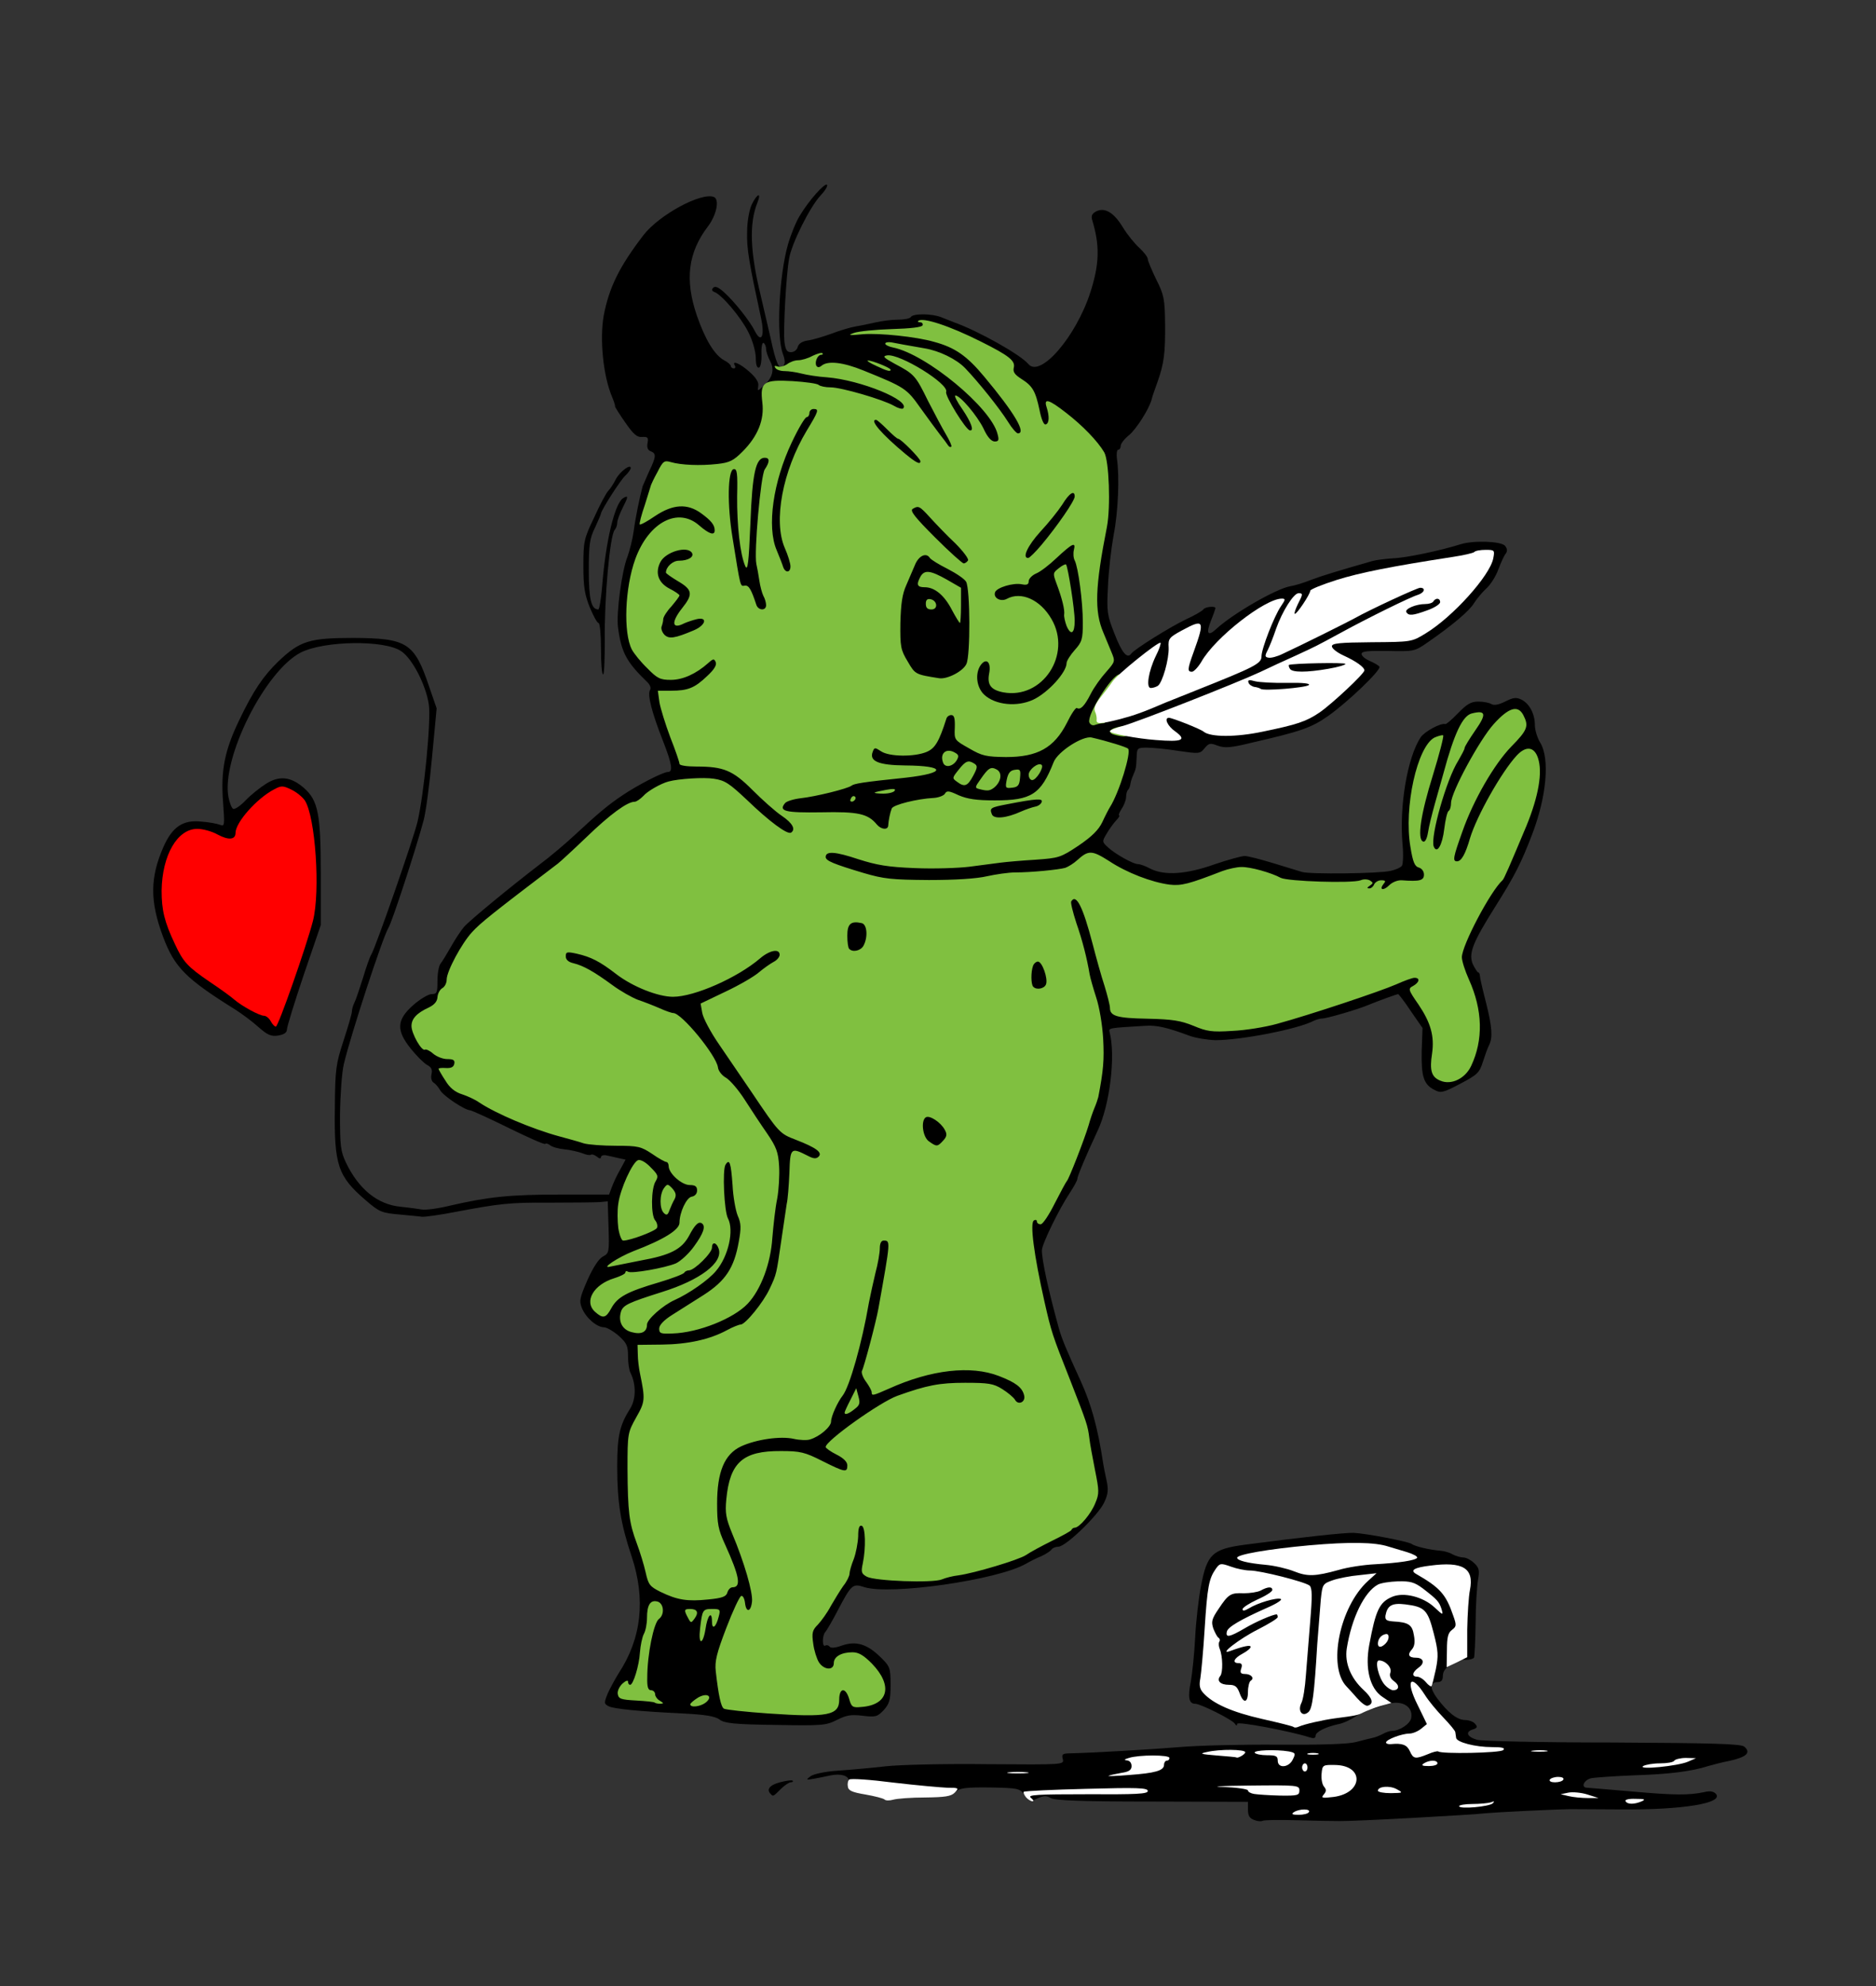 <svg preserveAspectRatio="xMidYMid meet" viewBox="0 0 4156 4397" xmlns="http://www.w3.org/2000/svg">

<rect x="0" y="0" width="4156" height="4397" fill="#333333" stroke="none"/>

<style>
	#fill_ink_and_feather { fill: #fff; }
	#fill_heart { fill: #f00; }
	#fill_devil { fill: #80c040; }
 </style>

<path d="m2778.46 4029.46c-10.2-3.6-13.79-9.6-13.79-22.79v-17.39l-212.9-.6c-156.52 0-215.3-2.4-224.29-7.8-9-5.4-14.99-5.4-28.79.6-14.99 7.2-17.39 6-28.79-7.8-11.39-14.39-14.99-14.99-76.76-16.19-52.17-.6-66.57 1.2-75.56 9-13.19 11.99-42.58 11.99-153.53-1.2-73.16-9-83.96-11.39-83.36-20.99 1.2-12.59-17.99-18.59-42.58-13.19-10.2 2.4-25.79 5.4-35.98 7.2-16.79 3-17.39 2.4-6-6 7.2-4.8 32.38-10.2 59.97-11.99 26.39-1.8 73.76-6 104.95-9.6 31.18-3.6 133.14-6 226.69-4.8 169.72 1.2 169.72 1.2 166.72-11.39-3-10.2-.6-12.59 16.19-12.59 50.38-1.2 176.32-8.4 241.68-13.79 39.58-3.6 137.93-6 218.89-5.4 98.35.6 155.33-1.2 173.32-6 14.99-4.2 31.18-7.8 35.98-9 4.8-.6 14.99-4.8 22.19-8.4 7.2-4.2 16.79-7.2 20.99-7.2 17.39 0 40.18-15.59 42.58-28.19 5.4-28.19-25.79-43.18-60.57-28.19-11.39 4.2-24.59 8.4-28.79 8.4-4.8 0-18.59 6.6-31.18 14.39-11.99 8.4-29.99 16.79-40.18 18.59-29.99 6.6-50.98 17.39-50.98 25.79 0 5.4-4.2 6.6-13.19 3.6-43.18-13.79-160.72-35.98-160.72-29.99 0 4.8-1.8 4.8-4.8 0-5.4-9-76.16-44.38-88.16-44.38-13.79 0-16.79-13.79-9.6-49.18 3-17.39 7.8-61.17 9.6-97.75 1.8-35.98 7.8-88.16 13.19-115.14 13.19-68.97 25.19-80.36 95.95-89.96 127.14-16.79 222.49-26.99 241.68-26.39 28.19 1.2 121.14 19.19 128.94 24.59 6.6 5.4 40.18 13.19 63.57 14.99 8.4.6 20.99 4.2 27.59 8.4 7.2 3.6 17.99 6.6 23.39 6.6 6 0 16.19 5.4 23.39 11.99 11.39 10.79 12.59 16.19 9 37.18-2.4 13.19-5.4 56.97-5.4 96.55-.6 39.58-2.4 74.36-3.6 76.16-1.8 2.4-9.6 4.8-17.39 4.8-13.19 0-14.99-3.6-17.39-25.19l-2.4-24.59-.6 27.59c-1.2 22.19-3.6 28.79-16.19 35.38-9.6 4.8-14.99 13.19-14.99 22.19 0 9.6-3.6 13.79-11.39 13.79-17.99 0-17.99 13.19-1.2 35.98 23.99 31.78 43.78 47.38 61.17 47.98 9 0 19.19 3.6 22.79 8.4 6 6.6 4.8 9.6-5.4 12.59-16.79 5.4-12.59 16.19 9.6 22.79 9.6 3 144.53 6 299.86 6 224.29 1.2 284.26 3 292.06 9 15.59 13.19 6 22.79-30.59 31.18-18.59 3.6-40.78 9.6-49.18 11.99-37.78 11.99-86.96 17.99-161.92 20.39-44.98 1.8-88.76 4.8-97.75 6.6-16.19 4.2-22.79 20.99-8.4 20.99 3.6 0 49.18 4.2 100.15 8.4 94.15 8.4 125.94 8.4 159.52 1.2 12.59-3 20.39-1.8 25.79 4.2 16.79 20.39-73.76 35.38-209.3 34.18l-110.95-.6c-42.58.6-171.52 7.2-188.91 9-28.79 3.6-290.26 17.99-323.84 17.39-14.99 0-58.17-.6-96.55-1.8-37.78-1.2-71.37-.6-74.96 1.2-3 1.8-11.39 1.2-18.59-1.8zm195.51-82.76c7.2-13.19 3-18.59-14.99-18.59-11.99 0-12.59 1.2-6.6 14.99 8.4 17.99 13.79 18.59 21.59 3.6zm209.9-90.56c21.59 0 23.39-7.2 6.6-23.99-9.6-9.6-11.99-10.2-11.99-3 0 5.4-7.8 14.39-17.99 19.79-19.19 10.79-25.19 23.39-6.6 13.19 6.6-3 19.79-6 29.99-6zm-323.24-80.36c0-11.39 2.4-22.19 4.8-23.99 6-3.6 14.99-109.75 15.59-180.51.6-40.78-1.2-47.98-9.6-49.78s-10.79 2.4-10.79 19.19c0 11.39-2.4 22.79-6 24.59-3 1.8-6 11.39-6 21.59 0 14.99-4.2 19.19-28.19 31.18-24.59 11.39-28.79 16.19-30.59 32.98-1.2 10.79-6 21.59-10.79 23.39-11.99 4.2-10.2 11.99 3.6 15.59 9 2.4 11.99 8.4 11.99 23.99 0 11.99-2.4 23.39-6 25.19-3 1.8-6 12.59-6 23.39 0 18.59 1.8 19.79 28.79 25.79 47.98 10.2 49.18 10.2 49.18-12.59zm118.14 3.6c5.4-3.6 3.6-9-6.6-19.79-23.99-25.79-27.59-38.98-27.59-93.55 0-52.77 10.2-100.15 26.99-125.94 13.19-19.19 11.39-27.59-4.2-22.79-7.8 2.4-15.59 6-17.99 8.4-2.4 1.8-7.2 47.98-10.2 102.55l-10.2 127.74-3.6 28.19h23.39c12.59 0 25.79-2.4 29.99-4.8zm29.99-134.34c-1.2-7.8-2.4-1.8-2.4 13.19s1.2 20.99 2.4 13.79c1.2-7.8 1.2-19.79 0-26.99zm225.49-147.53c-3-6-14.99-10.79-26.39-11.99-17.39-1.2-19.19 0-10.79 6 4.8 4.2 14.39 15.59 20.39 25.19 11.39 17.39 11.39 17.39 17.39 3.6 4.2-8.4 3.6-16.19-.6-22.79zm-463.58 6.6c11.39-3 6-4.8-20.99-8.4-33.58-4.2-50.98 0-50.98 12.59 0 4.8 46.18 1.8 71.97-4.2zm188.91-49.78c26.39-6.6 58.77-12.59 71.97-13.19 20.99-.6 19.79-1.2-9-4.2-17.99-1.8-66.57-1.2-107.35 1.8l-74.96 6 29.99 10.2c37.18 13.19 32.98 13.19 89.36-.6zm-1252.2 517.56c-10.2-9.6-2.4-19.79 20.39-25.79 13.79-3.6 26.39-5.4 28.19-3.6s0 3.6-4.2 3.6c-3.6 0-13.79 6.6-22.19 14.99-16.79 16.79-16.79 16.79-22.19 10.79z"/>
<path d="m1594.03 3806.97c-10.2-7.2-31.78-10.79-79.76-13.19-98.95-4.8-154.73-10.2-166.12-16.19-10.2-5.4-10.2-7.2-1.8-28.19 5.4-11.99 16.19-31.78 23.99-44.38 50.98-77.36 60.57-164.32 28.79-259.68-23.99-71.37-31.78-119.34-31.78-198.5 0-67.77 5.4-91.16 28.79-128.34 13.19-20.99 13.19-53.97.6-79.16-3-5.4-5.4-22.19-5.4-36.58 0-23.39-3-29.39-20.99-45.58-11.99-10.2-26.39-18.59-32.38-18.59-15.59 0-39.58-20.39-48.58-41.98-6.6-16.19-5.4-22.19 11.99-62.37 12.59-28.19 25.19-47.38 34.18-52.17 13.79-7.2 14.39-9.6 12.59-64.77l-1.8-57.57-17.99 1.8c-9.6.6-60.57 1.2-112.15 1.2-86.36-.6-108.55 1.8-209.9 20.99-26.99 5.4-68.37 11.39-71.97 10.2-1.8-.6-23.39-2.4-47.38-4.8-41.38-3.6-46.18-5.4-76.16-31.18-62.37-53.37-70.77-77.96-68.97-205.1.6-86.36 2.4-97.15 19.19-148.73 10.2-31.18 18.59-59.97 18.59-64.77s2.4-13.19 5.4-19.19c3-5.4 11.39-30.59 19.19-55.17 7.2-24.59 15.59-47.38 17.99-50.98 9-13.19 93.55-256.08 102.55-293.86 14.99-63.57 30.59-226.69 25.19-260.87-6.6-43.18-36.58-101.35-61.17-117.54-36.58-25.19-170.32-23.39-222.49 3-79.16 40.78-176.32 234.49-160.12 320.25 2.4 11.99 6.6 23.39 10.2 25.79 3.6 1.8 15.59-6 27.59-18.59 11.39-11.99 31.78-28.19 44.98-36.58 29.99-19.19 55.77-16.19 85.16 9.6 30.59 27.59 36.58 56.97 36.58 188.91v113.95l-37.78 110.35c-20.39 60.57-37.18 115.14-37.18 120.54 0 7.2-6 11.39-19.19 13.79-16.19 2.4-23.99-1.2-44.38-19.19-13.19-11.99-35.98-28.79-50.98-38.38-109.75-68.37-134.34-93.55-159.52-160.12-29.99-79.76-29.39-131.94.6-200.3 19.79-44.38 43.18-59.97 83.36-55.77 17.39 1.2 35.98 4.8 41.98 7.2 10.2 4.2 10.2 1.2 6.6-50.38-5.4-69.57 3.6-114.54 35.38-180.51 31.78-66.57 53.97-98.95 87.56-131.34 47.38-44.98 68.37-51.58 165.52-51.58 119.94.6 135.53 10.79 168.52 109.15l16.19 46.78-10.2 107.95c-5.4 59.37-13.79 122.34-18.59 139.73-16.19 61.17-70.17 226.09-77.96 238.09-12.59 20.39-83.96 238.09-98.95 302.25-4.2 17.39-7.8 67.17-8.4 110.95 0 69.57 1.2 81.56 13.19 106.75 28.19 58.77 70.17 92.96 121.14 97.75 17.99 1.8 38.98 4.8 46.18 6 7.8 1.8 35.98-1.8 62.97-8.4 85.76-19.79 133.74-24.59 244.68-24.59h107.95l6-16.19c3.6-9.6 11.39-26.99 18.59-38.98l11.99-22.19-16.79-3.6c-9-2.4-21.59-4.8-26.99-6-6-1.2-10.79 1.2-10.79 4.2 0 3.6-3.6 3.6-9-1.2-4.8-3.6-10.79-6-13.19-4.2s-11.39 0-19.79-3.6c-8.4-3-25.79-7.2-38.98-8.4s-27.59-5.4-31.78-9c-4.2-3.6-9-4.8-10.79-3-1.8 1.8-38.38-14.39-80.96-35.38s-80.96-38.38-85.16-38.98c-12.59-.6-59.37-31.78-66.57-44.38-3.6-6.6-10.2-14.39-14.39-16.79-4.8-3-6.6-10.79-4.8-18.59 2.4-10.2 0-15.59-10.2-20.99-7.2-4.2-23.39-20.39-35.38-35.38-32.98-40.78-31.78-64.17 4.8-96.55 15.59-13.79 34.18-24.59 40.78-24.59 11.99 0 13.19-3 13.19-29.39 0-16.19 3-32.98 6.6-37.78 3.6-4.2 13.79-20.99 23.39-37.78 9-16.19 22.19-35.98 28.79-43.78 14.39-16.19 106.15-91.16 167.92-138.53 23.39-17.39 58.77-47.38 78.56-65.97 50.98-47.38 72.57-65.37 103.75-86.36 33.58-22.79 90.56-52.17 101.35-52.17 11.99 0 9.6-16.79-10.79-68.97-24.59-62.37-34.78-102.55-28.79-112.15 3-4.2.6-11.39-5.4-17.39-46.18-44.38-58.17-65.97-65.37-121.74-4.2-30.59 8.4-125.34 20.99-156.52 4.8-13.19 11.39-38.98 13.79-56.97 3.6-27.59 13.19-74.96 19.79-98.95 1.2-3 7.8-17.99 14.39-32.98 15.59-32.38 16.19-39.58 3.6-44.38-6.6-2.4-9-8.4-7.2-17.99 2.4-12.59.6-14.39-11.99-13.79-11.39 1.2-19.19-6-37.18-31.78-12.59-17.99-22.79-34.18-22.79-35.98.6-1.8-2.4-10.79-6.6-20.99-19.79-46.78-27.59-127.74-18.59-179.31 11.99-62.97 34.78-109.15 88.16-178.71 34.78-44.98 127.74-95.35 155.92-84.56 13.19 5.4 6 40.18-13.19 65.37-43.78 57.57-51.58 117.54-24.59 196.71 18.59 53.97 39.58 88.16 60.57 99.55 8.4 4.2 14.99 10.2 14.99 13.19 0 2.4 3 4.8 6.6 4.8 3 0 4.2-3 2.4-6-8.4-13.19 11.99-4.8 32.38 13.79 14.39 12.59 20.99 23.39 19.19 31.18-1.8 11.99-1.8 11.99 11.39 0 20.39-17.99 25.19-35.98 14.99-55.17-4.8-9-9-21.59-9-26.99s-2.4-11.39-5.4-13.19c-3-2.4-5.4 9-4.8 23.99.6 16.19-1.8 29.39-5.4 30.59-4.8 1.2-7.2-6.6-7.2-22.79-.6-14.39-7.2-37.78-16.79-56.37-16.19-32.38-58.77-82.76-74.96-88.16-5.4-2.4-6.6-5.4-2.4-9.6s11.39-1.2 23.99 10.2c22.79 20.39 57.57 64.17 68.37 86.36 14.39 27.59 22.19 10.2 13.19-30.59-25.79-119.34-31.78-152.33-30.59-188.91 0-23.99 4.8-49.18 10.2-61.17 11.99-24.59 22.19-28.19 12.59-4.2-18.59 46.18-16.19 109.15 7.2 205.1l21.59 92.96c12.59 58.77 19.19 72.57 28.19 63.57 4.8-4.8 4.8-11.99-.6-26.99-14.99-40.18-8.4-173.32 11.39-242.28 6-20.99 17.39-49.18 25.79-62.97 20.39-34.18 55.77-73.76 60.57-68.97 2.4 2.4-4.2 13.19-14.39 23.99-22.79 23.99-64.17 106.15-69.57 139.73-6.6 36.58-13.19 158.92-10.2 184.71 2.4 17.39 5.4 22.19 14.39 22.19 6.6 0 13.19-4.8 14.99-11.39 1.8-7.2 9.6-12.59 21.59-14.39 10.79-1.2 34.18-8.4 52.77-14.99 18.59-7.2 43.18-14.39 53.97-16.19 11.39-1.8 31.18-6 44.38-9 13.19-3 35.38-6 49.18-6 13.79 0 26.99-2.4 28.79-6 4.8-7.8 46.18-7.8 67.17.6l28.79 11.39c53.97 19.19 147.53 71.97 164.32 92.36 26.39 31.18 105.55-60.57 137.33-158.92 20.39-63.57 20.99-103.75 4.2-159.52-3-9.6-.6-14.39 7.8-19.19 19.19-10.2 39.58 1.2 59.97 34.78 10.2 16.79 26.99 37.18 37.18 46.18 9.6 9 17.99 19.79 17.99 23.99 0 3.6 8.4 23.99 18.59 44.98 17.39 34.18 19.19 43.78 19.79 98.35.6 65.97-2.4 88.16-16.79 128.94-5.4 14.99-11.39 31.78-12.59 37.18-4.8 20.99-34.78 68.37-51.58 81.56-9.6 7.8-17.39 17.99-17.39 22.79s-2.4 8.4-5.4 8.4-4.2 9-3 19.19c6 40.18 3 117.54-7.2 169.72-5.4 29.99-11.39 80.96-12.59 113.95-3 55.77-1.8 63.57 14.39 104.35 16.19 41.98 28.19 56.97 37.18 44.38 6.6-9.6 86.36-59.37 121.74-76.16 18.59-8.4 35.98-18.59 37.78-21.59 3.6-6 26.99-8.4 26.99-3 0 1.2-4.2 13.79-9.6 26.99-11.99 29.39-7.2 36.58 11.39 19.19 35.38-32.98 132.54-89.36 164.32-94.75 9-1.2 30.59-7.8 46.78-14.39 25.79-9.6 57.57-19.19 134.94-41.38 8.4-2.4 28.79-4.8 44.98-6 27.59-.6 104.95-16.79 150.53-31.18 29.39-9 89.96-6.6 98.35 3.6 4.8 6 5.4 11.39 1.8 16.79-3.6 3.6-10.79 19.79-16.79 35.38-5.4 15.59-17.99 34.78-26.99 42.58-9 8.4-20.99 22.79-26.99 32.38-10.2 16.79-46.78 47.98-101.35 85.76-29.99 20.99-31.18 20.99-88.76 19.79-45.58-.6-58.77.6-58.77 6.6 0 4.8 8.4 11.39 17.99 15.59 10.2 4.2 19.79 10.2 21.59 12.59 4.2 7.2-70.77 79.16-114.54 109.75-35.98 25.19-59.37 33.58-166.72 58.17-48.58 11.99-61.17 12.59-76.76 7.2-16.79-6.6-19.79-6-29.39 5.4-10.2 12.59-11.99 12.59-57.57 6-26.39-4.2-57.57-7.2-69.57-7.2-21.59 0-22.79.6-23.39 20.99-1.2 23.39-1.2 25.19-7.8 40.18-2.4 5.4-5.4 13.79-6 19.19-.6 4.8-3 11.39-5.4 13.19-2.4 2.4-4.2 9.6-4.2 15.59 0 6-4.2 17.99-9.6 25.79-5.4 8.4-7.8 14.99-6 14.99 2.4 0-.6 5.4-6.6 11.39-6 6.6-15.59 19.79-20.99 29.39-10.2 16.79-10.2 17.99 3 29.99 16.19 14.99 55.77 37.18 66.57 37.18 4.2 0 16.79 4.2 27.59 10.2 31.18 15.59 79.16 12.59 141.53-9.6 29.99-10.2 60.57-18.59 67.17-18.59s34.78 7.2 62.37 15.59l64.77 19.79c18.59 5.4 170.32 3.6 196.11-2.4 10.79-2.4 22.19-7.2 25.19-11.39 2.4-3.6 3.6-25.19 1.2-48.58-7.2-84.56 10.79-190.71 40.18-235.69 8.4-12.59 44.38-32.38 54.57-29.39 2.4.6 14.99-10.2 28.19-23.99 19.79-20.39 28.79-25.79 44.98-25.79 11.39 0 23.99 2.4 28.79 5.4 6 3.6 16.19 1.8 30.59-5.4 17.99-9 24.59-10.2 36.58-4.2 17.39 9 29.39 31.18 29.39 56.37 0 10.79 5.4 28.19 11.99 38.98 21.59 35.38 13.79 119.94-17.99 202.7-24.59 64.17-38.38 91.16-80.96 158.92-50.98 80.96-60.57 104.95-50.38 128.94 4.8 9.6 10.2 17.99 11.99 17.99 1.8 0 3.6 3.6 3.6 7.8 0 3.6 6 29.99 13.19 57.57 13.79 54.57 15.59 78.56 7.2 95.35-3 5.4-9 22.19-13.79 37.18-7.8 24.59-12.59 28.79-50.38 48.58-37.18 19.79-43.18 20.99-56.37 13.79-24.59-11.99-29.99-29.99-28.79-86.36l1.8-50.98-25.79-37.18c-13.79-20.99-26.99-37.78-28.19-37.78-3 0-45.58 15.59-65.97 23.99-22.19 9.6-92.36 29.99-101.95 29.99-4.8 0-13.79 2.4-19.79 5.4-34.18 17.99-160.12 42.58-217.1 42.58-17.99-.6-43.78-4.8-56.97-9.6-50.38-18.59-72.57-23.99-98.95-22.19-80.96 4.8-80.96 4.8-78.56 13.79 13.79 52.17.6 161.32-26.39 218.29-26.39 56.37-44.98 100.75-44.98 106.75 0 3.6-7.8 17.39-16.79 31.18-23.99 35.98-61.77 113.35-61.77 127.14 0 22.19 14.39 88.76 37.78 173.32 6.6 22.79 14.99 43.78 48.58 116.94 22.79 50.38 37.18 101.35 49.18 179.91 1.2 8.4 4.8 26.39 7.8 39.58 4.2 19.79 3.6 29.39-5.4 48.58-13.19 28.19-85.16 97.75-101.35 97.75-6 0-13.19 3-14.99 6-2.4 3.6-12.59 10.2-22.79 14.99-10.79 4.2-25.79 11.99-34.18 16.79-62.37 35.98-301.65 70.17-358.63 51.58-25.19-8.4-28.19-5.4-58.17 51.58-11.99 23.39-24.59 44.38-27.59 47.98-7.2 7.2-7.2 34.78 0 29.99 3-1.8 7.2-.6 9.6 2.4 1.8 3.6 12.59 3 26.99-2.4 31.18-10.79 55.77-3.6 85.16 25.19 21.59 20.99 22.79 23.99 22.79 61.77 0 33.58-2.4 41.38-14.99 55.77-14.39 14.99-17.99 16.19-47.38 12.59-25.19-3-35.98-1.2-56.97 9.6-23.99 11.99-32.38 12.59-136.13 10.79-90.56-1.2-112.75-3.6-123.54-11.99zm231.49-34.78c12.59-4.8 15.59-9.6 15.59-26.99 0-20.99 0-20.99 26.39-20.99 24.59 0 26.99 1.2 30.59 17.99 4.2 19.19 11.99 22.19 28.79 9.6 15.59-11.99 12.59-23.99-13.79-50.98-20.39-20.99-25.79-23.99-35.98-18.59-6.6 3.6-11.99 11.99-11.99 17.99 0 10.2-4.2 11.99-29.99 11.99-38.98 0-48.58-13.79-52.77-74.96-2.4-40.18-1.8-44.98 11.39-58.17 7.8-8.4 20.99-26.39 28.79-41.38 7.8-14.39 17.99-30.59 22.79-35.98 4.2-5.4 10.79-17.39 13.79-26.99s9.6-28.19 14.39-41.38c4.8-13.19 9-35.38 9.6-49.78v-25.79l25.79 1.8 25.19 1.8v55.77c0 63.57-6.6 58.17 70.77 64.17 26.39 1.8 55.17.6 65.97-2.4 10.79-3.6 52.77-14.39 93.55-24.59s81.56-23.39 89.96-29.39 34.78-19.79 57.57-31.18c23.39-11.39 43.18-22.19 43.78-24.59 1.2-3 4.8-4.8 7.8-4.8 11.39 0 41.38-38.38 44.98-57.57 1.8-11.39.6-33.58-3.6-49.18-3.6-15.59-9-43.18-11.99-61.17-2.4-17.99-20.39-71.97-38.98-119.94-41.38-104.35-42.58-108.55-58.17-176.91-18.59-84.56-24.59-122.34-25.19-170.92-.6-44.98-.6-44.98 16.19-46.78 13.79-1.8 19.79-8.4 35.98-41.98 10.2-22.19 20.39-41.38 22.19-43.18 4.2-3.6 38.38-89.96 47.38-119.94l18.59-58.77c18.59-54.57 17.39-139.73-1.8-196.71-8.4-23.39-16.79-54.57-18.59-68.97-2.4-14.39-12.59-52.17-22.19-84.56-10.2-31.78-17.39-65.37-16.19-74.96 1.8-14.99 4.2-16.79 27.59-18.59 24.59-1.8 25.79-1.2 35.38 20.99 4.8 12.59 14.39 41.98 19.79 64.77 14.39 58.17 42.58 154.13 47.98 164.92 3 7.2 20.99 9.6 78.56 11.99 60.57 3 80.36 6 105.55 17.39 35.98 16.19 67.17 14.99 145.73-6 67.77-17.99 226.69-70.77 262.67-86.96 17.99-8.4 43.18-14.39 58.77-14.39h26.99l-1.2 29.39c-1.2 21.59 1.8 33.58 11.39 46.78 17.39 24.59 26.39 69.57 21.59 108.55-4.2 34.78 1.2 44.38 22.19 38.98 14.39-4.2 26.39-22.79 37.78-61.17 10.79-37.18 6-73.16-17.39-123.54-22.19-49.18-20.39-87.56 6.6-145.13 17.99-38.38 55.17-97.75 68.37-109.75 3.6-3 15.59-30.59 53.97-122.34 23.39-56.37 33.58-110.35 22.79-121.14-11.99-11.99-94.15 123.54-112.75 186.51-13.19 46.78-17.39 50.98-46.18 50.98-21.59 0-25.79-1.8-25.79-11.99 0-9-4.2-11.99-16.19-11.99-16.19 0-16.79.6-14.99 32.38l2.4 31.78-23.39 3.6c-12.59 2.4-29.99 4.2-38.98 4.2-9 0-18.59 4.2-21.59 9.6-4.8 8.4-11.39 9-42.58 5.4-19.79-2.4-36.58-6.6-36.58-9.6s-30.59-5.4-67.17-6c-74.96 0-104.95-4.8-156.52-22.79-32.98-11.39-36.58-11.39-59.97-3-86.96 32.98-90.56 33.58-136.13 29.99-50.38-3.6-104.35-20.99-142.73-46.18-29.99-20.39-32.98-20.39-43.78-7.8-4.2 5.4-14.39 11.99-22.79 15.59-27.59 10.2-193.71 24.59-314.25 26.99-115.74 2.4-120.54 1.8-170.92-13.79-86.36-26.39-85.16-25.79-85.16-54.57 0-23.99.6-25.19 21.59-29.39 15.59-3 35.38.6 73.16 12.59 69.57 22.19 160.12 28.19 247.08 16.79 34.78-4.8 88.76-10.2 119.94-11.99 55.77-3 58.17-3.6 98.35-31.18 29.99-19.79 44.38-34.18 52.77-51.58 6-13.19 13.79-28.19 16.79-32.98 12.59-19.79 29.39-64.17 31.18-80.96 1.8-16.79 0-17.99-29.39-25.79-29.99-7.2-31.78-6.6-58.17 9-14.39 9-28.19 20.39-29.99 25.79-1.8 4.8-7.8 19.79-13.19 32.98-5.4 13.19-11.39 34.78-13.19 47.98-3 17.39-7.2 24.59-16.19 25.79-6.6 1.2-21.59 6.6-32.98 11.99-12.59 6-36.58 10.2-59.97 10.2-37.18 0-38.98-.6-40.78-14.99-1.8-13.79-6-16.19-34.78-21.59-34.18-6-108.55-1.2-135.53 9-11.39 4.2-16.19 11.39-19.19 29.99-3.6 24.59-4.2 24.59-29.99 24.59-16.19 0-28.79-3.6-34.18-9.6-16.19-19.79-40.18-26.39-94.75-26.39h-53.97l-1.8 22.79c-1.8 20.39-3.6 22.19-21.59 23.99-25.79 2.4-63.57-21.59-115.14-73.76-41.98-41.98-68.97-54.57-103.75-47.98-41.38 8.4-74.96 22.19-88.16 35.98-7.8 8.4-17.39 14.99-21.59 14.99-16.19 0-54.57 28.19-106.15 77.96-29.39 28.19-58.17 54.57-63.57 58.77-145.13 110.35-171.52 131.34-190.11 151.73-23.39 25.19-56.37 86.96-56.37 104.95 0 7.8-3.6 16.19-8.4 18.59s-9.6 11.39-10.79 19.79c-1.2 10.2-8.4 17.99-23.99 25.19-11.99 6-23.99 13.19-25.79 17.39-5.4 8.4 8.4 35.38 17.99 35.38 4.2 0 13.19 5.4 20.99 11.99 7.8 6.6 21.59 11.99 31.18 11.99 15.59 0 16.79 1.2 16.79 25.79 0 14.39-3 28.79-7.2 32.98-5.4 5.4-1.2 9 16.79 16.19 12.59 5.4 29.99 13.19 38.38 17.99 53.37 31.18 126.54 62.37 182.91 77.96l54.57 15.59c10.2 3 42.58 5.4 71.97 5.4 49.18 0 55.17 1.8 79.76 17.99 14.39 10.2 28.79 17.99 31.78 17.99 2.4 0 4.8 4.2 4.8 9 0 15.59 25.79 37.78 44.98 40.18 17.39 1.8 17.99 3 17.99 31.78 0 26.39-1.8 29.99-13.19 31.78-20.99 3-16.79 17.99 6 20.39 17.39 1.8 19.19 3.6 20.99 24.59 1.8 17.39 4.2 22.19 13.79 22.19 13.19 0 13.79-3.6 2.4-23.99-9-15.59-12.59-127.14-5.4-146.33 4.8-13.19 47.98-13.19 52.77 0 1.8 5.4 3.6 25.79 3.6 46.18s4.8 49.78 10.2 65.97c9 24.59 9.6 34.18 3 76.76-9.6 66.57-27.59 97.75-74.96 128.94-20.39 13.79-46.18 29.39-56.97 35.38-26.99 13.19-21.59 16.19 10.79 6.6 40.18-12.59 85.16-36.58 103.15-55.77 26.99-28.79 52.77-91.76 52.77-128.34 0-17.99 4.2-56.37 9.6-86.36 11.99-67.17 9-84.56-20.39-127.74-13.19-18.59-34.78-51.58-48.58-73.16-13.79-21.59-32.38-43.18-41.38-48.58-9-4.8-17.39-15.59-17.99-23.39-4.2-26.99-80.36-119.94-98.95-119.94-3.6 0-17.39-4.8-30.59-10.79-13.79-6-35.38-14.39-47.98-18.59-12.59-4.8-38.38-19.19-56.97-32.98-40.18-29.39-63.57-42.58-85.76-47.98-15.59-3.6-16.79-6-16.79-34.78v-30.59l34.18 4.2c41.38 4.8 73.76 18.59 112.75 48.58 16.19 12.59 47.38 29.99 68.97 38.38l38.38 14.99 46.78-16.19c49.18-17.39 96.55-43.18 129.54-71.37 15.59-13.79 25.19-16.79 49.18-16.79h29.99v26.99c0 21.59-2.4 28.19-13.19 33.58-7.8 4.2-22.19 14.39-32.38 23.39-10.2 9-41.98 27.59-70.77 41.38-28.19 13.79-51.58 26.99-51.58 29.39s16.19 27.59 35.98 55.17l71.37 104.95c58.17 87.56 59.37 88.76 104.95 107.95l42.58 17.99v26.99 26.99h-31.18l-31.78-.6v31.18c0 16.79-3 45.58-6 62.97-3.6 17.99-10.2 62.37-14.99 98.35-6 44.98-13.79 75.56-23.99 95.95-17.39 34.18-55.17 80.96-65.37 80.96-3.6 0-17.39 5.4-30.59 12.59-37.78 20.39-86.36 31.18-142.73 31.78l-52.77.6 3 17.99c1.8 10.2 5.4 38.38 7.2 62.97 3.6 43.78 3 46.78-15.59 80.36l-19.79 34.18 3.6 85.16c3 74.96 5.4 91.16 21.59 136.13 10.2 28.19 18.59 56.97 18.59 63.57 0 16.19 7.8 22.19 46.78 37.78 39.58 15.59 90.56 11.99 95.35-6 1.8-6.6 6.6-11.39 11.39-11.39 9 0 6.6-8.4-19.19-64.77-14.39-30.59-15.59-41.38-15.59-103.15-.6-116.34 22.19-146.33 119.34-161.92 22.19-3.6 53.37-4.8 68.97-3 23.39 3.6 31.18 1.8 46.18-9.6 10.2-7.8 18.59-18.59 18.59-24.59 0-11.39 14.39-43.18 25.79-57.57 14.99-19.19 42.58-115.14 58.17-206.3 3-15.59 9.6-44.98 14.39-65.37 5.4-19.79 9.6-44.38 9.6-53.97 0-16.79 1.2-17.39 26.99-17.39 23.39 0 26.99 1.8 30.59 14.39 4.2 17.39-17.39 146.93-37.18 223.69-16.19 62.97-17.39 74.36-7.2 84.56 4.8 4.8 10.2 4.8 22.19-1.8 47.38-24.59 160.12-42.58 214.7-33.58 40.78 6.6 85.16 24.59 97.75 38.98 4.2 6 8.4 23.39 8.4 38.38l.6 28.19-28.19 1.8c-17.39 1.2-28.79-.6-28.79-4.2s-11.39-13.79-24.59-22.79c-40.18-26.39-104.35-22.79-200.3 11.99-25.19 9-105.55 60.57-122.34 78.56l-13.79 14.39 12.59 6.6c10.2 6 12.59 12.59 12.59 36.58v29.99h-23.99c-14.99 0-39.58-7.8-67.17-21.59-92.96-44.98-158.92-20.39-175.12 64.77-3 17.39-.6 31.18 11.39 59.97 32.98 79.16 45.58 128.34 43.78 167.92l-1.8 37.78-20.99 1.8c-20.39 1.8-21.59 3-39.58 50.98-17.99 47.38-18.59 51.58-11.99 86.36 3.6 20.39 9.6 40.18 12.59 43.18 9.6 9.6 180.51 15.59 203.3 6.6zm-409-859.99c2.4-12.59 1.8-13.79-8.4-7.8-12.59 8.4-14.39 22.19-2.4 22.19 4.2 0 9.6-6.6 10.79-14.39zm8.4-255.48c0-29.99-1.8-53.97-4.8-53.97-6 0-25.19 43.18-31.18 70.17-2.4 10.2-2.4 25.19-.6 33.58 3.6 13.79 6 14.39 20.39 9.6 15.59-5.4 16.19-6.6 16.19-59.37zm-788.02-515.75c39.58-115.74 46.78-144.53 46.18-197.9 0-59.37-13.79-136.73-28.19-155.33-17.99-24.59-36.58-22.79-68.37 6.6-25.79 23.99-41.38 46.78-49.18 72.57-4.2 12.59-49.18 14.39-66.57 1.8-25.79-17.39-36.58-16.79-55.77 3-34.78 35.38-46.78 102.55-28.19 155.92 24.59 70.77 38.38 89.36 95.95 128.34 23.39 15.59 46.78 32.98 52.77 37.78 17.99 16.19 54.57 35.98 62.97 35.38 4.8-.6 20.99-37.78 38.38-88.16zm1120.26-391.61c35.38-4.2 103.75-21.59 110.95-28.79 3-3 16.79-5.4 31.18-5.4 25.79 0 31.18-4.2 19.19-16.19-3-3-5.4-17.99-4.2-32.38 1.8-25.19 3-26.39 21.59-28.19 11.39-1.2 26.39 2.4 34.18 7.2 17.99 11.99 38.98 11.99 64.77 1.2 18.59-7.8 27.59-22.79 43.78-73.76 1.2-4.8 12.59-7.8 29.39-7.8h26.99v28.79c0 28.79 0 29.39 30.59 46.18 69.57 37.78 143.33 14.39 179.31-57.57 12.59-23.99 21.59-35.38 29.39-35.38 6.6 0 14.39-7.2 19.19-19.19 4.2-10.2 16.79-30.59 26.99-44.38 20.39-26.39 20.99-41.38 3-72.57-5.4-9-6-8.4-6.6 7.8 0 11.39-6.6 25.19-17.99 38.38-9.6 10.79-17.99 23.99-17.99 28.79 0 9.6-20.39 39.58-38.98 58.17-28.79 28.79-88.76 40.78-146.33 29.39-26.39-5.4-48.58-28.19-48.58-50.38v-17.99l-22.19 9.6c-16.79 6.6-31.78 8.4-55.77 5.4-54.57-6.6-59.37-9-76.76-38.38-15.59-26.39-16.19-31.18-15.59-102.55.6-61.77 2.4-79.76 12.59-101.95 7.2-14.99 16.19-35.98 20.39-46.18 6.6-15.59 11.99-19.79 24.59-19.79 9.6 0 16.79-1.8 16.79-4.2s-11.99-15.59-26.99-29.99c-21.59-20.39-26.99-29.39-26.99-45.58 0-23.39 7.2-28.19 38.98-28.19 15.59 0 24.59 5.4 43.18 25.19 12.59 13.79 36.58 38.98 53.37 55.77l31.18 29.99.6 83.96c0 46.18 1.8 97.75 4.2 115.14 3.6 29.39 4.8 31.18 22.79 32.98s18.59 3 20.39 30.59c1.8 23.99 4.2 29.39 16.79 34.18 31.18 11.99 78.56-24.59 92.96-71.37 6-20.99 5.4-25.79-9-50.38-19.19-32.98-49.18-53.97-64.17-45.58-14.99 7.8-49.78 6.6-58.17-1.8-7.8-7.8-9.6-40.18-2.4-50.38 5.4-7.8 40.78-20.39 58.17-20.39 7.8 0 14.99-4.2 17.39-9 1.8-4.8.6-9-2.4-9-3.6 0-6-13.19-6-29.39 0-27.59 2.4-32.38 31.78-64.77 17.99-19.19 39.58-46.18 48.58-59.97 14.39-23.39 17.99-25.79 39.58-25.79h23.99v25.79c0 19.19-5.4 32.98-20.99 56.97l-21.59 31.18h20.99 20.39l4.2 39.58c7.2 61.77 11.99 46.78 33.58-96.55 7.2-46.78 4.2-88.16-7.8-111.55-4.2-8.4-23.99-31.18-43.18-50.98-33.58-33.58-35.38-34.78-40.18-21.59-4.2 10.79-9.6 13.19-28.79 13.19h-23.99l-6.6-34.18c-9-41.98-15.59-52.77-40.18-68.37-13.19-8.4-19.79-17.39-19.79-25.79 0-14.39-11.39-26.99-35.38-39.58-17.99-9-14.39-3 22.79 41.98 53.97 64.17 66.57 86.36 66.57 116.34v27.59h-23.99c-17.39 0-23.99 2.4-23.99 9s-7.2 9-29.39 9c-23.99 0-29.99-1.8-32.38-11.99-2.4-9-8.4-11.99-21.59-11.99-16.79 0-18.59 1.8-18.59 17.99 0 16.79-1.2 17.99-23.99 17.99-13.19 0-23.99-1.8-23.99-4.8 0-2.4-6-10.79-13.19-19.19-7.8-8.4-20.39-25.19-28.79-37.18-13.19-19.79-17.99-22.79-37.78-22.79h-22.79l10.79 14.99c6 7.8 13.19 14.99 16.79 14.99 3 0 15.59 10.2 28.19 22.19 18.59 17.99 22.79 26.39 22.79 44.98 0 22.19-.6 22.79-22.19 22.79-23.39-.6-42.58-12.59-92.36-61.77-19.79-18.59-23.39-26.39-23.39-46.18 0-22.19 1.2-23.99 16.79-24.59 23.99-.6-86.96-35.38-113.95-35.38-11.99 0-23.99-2.4-25.79-6-1.8-3-22.19-6-45.58-6h-41.38v40.78c0 26.39-4.2 48.58-11.99 65.97l-11.39 25.19h16.79c15.59 0 19.19-4.8 38.38-44.98 11.99-24.59 24.59-44.98 28.19-44.98 3 0 6-4.2 6-9 0-6.6 7.2-9 26.99-9h26.99v22.19c0 14.99-7.8 34.18-23.99 61.77-29.39 47.98-52.77 114.54-57.57 160.72-3 26.99-.6 40.18 9 62.97 7.2 16.79 12.59 41.98 12.59 58.77v29.99l-24.59-1.8c-23.99-1.8-25.19-3-36.58-33.58-6.6-17.39-12.59-31.18-13.79-29.99-1.2 1.2 1.8 20.99 7.2 43.78 4.8 23.39 10.2 56.37 11.99 73.76l3 31.78-28.79-1.8c-26.99-1.8-28.79-3-33.58-21.59-3.6-12.59-10.2-21.59-19.79-25.19-10.79-4.2-14.99-10.2-14.99-20.99 0-7.8-2.4-26.39-6-40.18l-9-41.98c-3-14.99-6-16.79-27.59-16.79-18.59 0-29.39-4.2-44.98-17.39-17.99-16.19-21.59-17.39-38.98-10.79-63.57 23.39-109.75 180.51-73.76 250.08 10.2 20.39 56.37 65.97 66.57 65.97 10.79 0 58.17-27.59 67.77-38.98 10.2-11.99 45.58-11.39 50.38.6 9.6 24.59 3.6 44.98-18.59 65.97-28.19 25.79-43.18 32.38-77.36 32.38-14.39 0-26.39 3-26.39 6 0 3.6 9.6 30.59 20.99 59.97 11.39 29.39 20.99 56.37 20.99 59.97s16.19 6 37.78 6c58.77 0 80.36 9 120.54 48.58 23.39 23.99 37.18 33.58 41.98 29.99 3.6-3 18.59-6.6 33.58-8.4zm1569.44-110.95c31.18-32.98 37.18-43.18 26.39-43.18-14.99 0-108.55 142.13-108.55 164.92.6 3.6 11.39-14.99 25.19-40.78 13.79-25.79 38.98-62.37 56.97-80.96zm-759.83-25.19c0-7.2-4.8-7.2-20.99 0-10.79 4.8-10.2 5.4 4.8 5.4 9 .6 16.19-1.8 16.19-5.4zm216.5-11.99c31.18-6 65.97-14.99 77.36-18.59 26.99-9 79.16-45.58 95.95-67.17 11.99-14.99 11.99-16.19 1.8-16.19-25.19 0-37.18 7.2-38.98 23.39-1.8 14.99-3 15.59-58.77 20.99-38.98 3.6-66.57 3.6-88.76-1.2-30.59-6.6-34.78-6-86.96 14.99-29.99 11.99-50.38 23.39-45.58 24.59 4.2 1.8 17.99 7.2 29.39 11.99 17.99 8.4 39.58 15.59 54.57 18.59 1.8 0 28.79-4.8 59.97-11.39zm-270.47-42.58c14.99-5.4 31.18-11.99 35.98-13.19 4.8-1.8 1.8-3.6-7.2-3.6-14.99-.6-16.19-3-17.99-26.99l-1.8-26.99-27.59 25.19c-15.59 13.79-32.38 34.18-37.78 44.38l-9.6 19.79 19.19-4.2c10.79-1.8 31.78-8.4 46.78-14.39zm107.95-44.38c12.59-7.2 13.19-8.4 3.6-9-9.6 0-10.79-3.6-8.4-31.18 1.8-17.39 5.4-36.58 7.8-43.18 3.6-8.4 3-10.79-3.6-8.4-4.8 1.8-10.2 14.99-11.99 32.38-2.4 16.19-6 38.38-8.4 49.18-4.8 20.99-1.2 22.79 20.99 10.2zm77.96-31.18c74.96-31.78 77.96-33.58 77.96-47.98 0-7.8 4.2-23.99 9-35.98 4.8-11.39 9-22.79 9-23.99 0-6.6-61.77 41.98-82.76 64.77-22.19 24.59-42.58 56.97-32.98 52.17 2.4-1.2 11.39-5.4 19.79-9zm266.87-123.54c15.59-9 29.39-16.19 31.18-16.19 1.2 0 29.39-13.19 62.97-29.99 44.38-22.19 67.17-29.99 86.36-29.99 22.19 0 26.39 1.8 26.39 11.99 0 9 4.2 11.99 17.39 11.99s17.99 3 19.79 12.59c1.2 10.2 7.2 6 34.18-26.99 17.39-22.19 30.59-41.98 28.19-43.78-1.8-2.4-22.19-.6-44.38 3l-115.14 19.19c-77.96 12.59-191.91 45.58-191.91 54.57 0 3-7.2 16.19-15.59 29.39-11.99 18.59-19.79 23.99-32.38 23.99-13.19 0-17.99 3.6-23.39 18.59-3.6 10.79-6.6 19.79-6.6 20.99 0 2.4 87.56-40.18 122.94-59.37zm160.72 33.58 19.19-10.79-20.99-1.8c-11.39-1.2-23.99-4.8-27.59-7.8-4.8-4.2-18.59-.6-40.78 10.2-18.59 8.4-33.58 16.79-33.58 17.99s19.19 2.4 41.98 2.4c29.39 0 48.58-3.6 61.77-10.2zm-1531.06-301.06v-41.98l-56.97-1.8-56.97-1.8-11.99 28.19c-6.6 15.59-11.99 28.79-11.99 29.99s20.99 1.2 46.18 0c42.58-1.8 48.58-.6 67.17 13.19 11.39 8.4 21.59 15.59 22.79 15.59s1.8-18.59 1.8-41.38zm444.38 1451.91c-11.39-9-13.19-14.99-11.39-49.18l1.8-38.98 25.79-1.8c21.59-1.8 28.19.6 43.18 16.19 21.59 21.59 25.19 58.17 7.2 74.36-14.39 13.19-50.38 13.19-66.57-.6zm231.49-341.24c-5.4-4.8-5.4-69.57-.6-82.16 2.4-6.6 11.39-9.6 28.79-9.6 22.79 0 25.79 1.8 32.38 19.79 7.8 21.59 9.6 51.58 3.6 66.57-2.4 7.2-11.99 9.6-31.78 9.6-15.59 0-30.59-1.8-32.38-4.2zm-407.81-83.96c-2.4-1.8-4.2-23.39-4.2-47.38v-43.78l20.39-4.2c11.39-1.8 28.79-1.8 38.98.6 17.99 3.6 18.59 4.8 18.59 39.58 0 50.98-6 59.37-41.38 59.37-15.59 0-30.59-1.8-32.38-4.2zm-407.8-694.47c-15.59-15.59-9.6-82.16 8.4-93.55 4.8-2.4 1.8-7.8-9-14.39-13.79-9.6-15.59-13.79-15.59-47.38 0-56.37 19.19-72.57 81.56-68.37l29.39 1.8 1.8 25.19c1.8 23.39.6 25.79-14.99 29.39l-22.79 4.8c-3 1.2 3 6.6 13.79 11.99 19.79 10.2 20.39 11.39 17.99 43.18-1.8 31.78-1.8 32.38 14.99 32.38 14.99 0 16.19 1.8 16.19 26.99 0 26.99-.6 27.59-28.19 39.58-41.38 17.99-80.96 21.59-93.55 8.4zm-124.14 12c0-31.18-2.4-56.97-5.4-56.97s-11.39-15.59-19.19-34.18c-11.39-28.19-14.39-45.58-14.39-91.76 0-54.57 1.2-60.57 23.99-107.95 12.59-28.19 26.99-54.57 31.18-58.77 4.8-4.8 11.99-16.19 16.79-25.79 9-16.79 32.98-34.78 32.98-24.59 0 3-5.4 10.2-11.39 16.19-10.79 9-54.57 77.96-54.57 84.56 0 1.2-6 15.59-13.19 31.18-11.99 23.99-13.79 38.38-13.79 94.75 0 63.57 5.4 86.36 20.99 86.36 2.4 0 6-22.19 8.4-49.18 7.8-101.95 28.19-185.91 46.78-197.31 11.99-7.2 11.39-3-1.2 21.59-6.6 13.19-11.99 27.59-11.99 32.98 0 5.4-2.4 11.99-5.4 15.59-10.79 10.79-23.39 151.73-22.19 245.88 0 40.78-1.2 74.36-3.6 74.36-3 0-4.8-25.79-4.8-56.97z"/>
<path id="fill_heart" d="m599.71 2260.91c-3.6-6.6-10.2-11.99-14.99-11.99-9.6 0-48.58-20.99-65.97-35.98-6.6-6-30.59-23.39-53.97-38.98-49.18-33.58-58.77-43.78-77.36-83.96-23.39-49.18-29.39-75.56-29.39-118.14 1.2-78.56 34.78-136.73 79.16-136.73 11.99 0 32.38 5.4 44.98 12.59 24.59 13.19 39.58 11.39 39.58-3.6 0-23.39 47.38-76.76 85.76-96.55 15.59-8.4 19.19-8.4 37.78.6 11.39 5.4 24.59 16.19 29.99 23.99 23.39 35.98 34.78 200.9 17.99 266.87-14.39 55.77-76.76 233.89-82.16 233.89-3 0-7.8-5.4-11.39-11.99z"/>
<g id="fill_devil">
<path d="m1703.18 3793.77c-50.98-3.6-95.95-8.4-99.55-10.79-6.6-4.2-11.99-29.99-17.99-82.76-2.4-22.19 1.8-39.58 23.39-95.95 14.39-37.78 29.39-69.57 32.98-70.77 3.6-1.2 7.2 5.4 8.4 14.99 2.4 22.79 13.19 20.99 15.59-3 1.8-20.39-16.79-85.76-44.38-151.13-13.19-32.38-15.59-44.38-12.59-74.96 7.8-81.56 36.58-107.35 121.14-106.75 42.58 0 52.77 2.4 91.76 22.19 50.38 25.19 55.17 25.79 55.17 9.6 0-7.8-8.4-16.19-23.99-23.99-13.19-6.6-23.99-14.39-23.99-16.79 0-13.79 120.54-99.55 158.92-113.35 65.37-23.39 92.96-28.79 149.93-28.79 52.17 0 62.97 1.8 82.16 13.79 12.59 7.8 25.19 18.59 28.19 23.39 7.2 13.79 24.59 5.4 20.39-9.6-4.2-17.39-18.59-28.19-55.77-42.58-61.77-23.99-149.93-14.39-244.08 28.19-35.38 15.59-37.78 16.19-37.78 7.8 0-3.6-6-14.39-12.59-23.39-7.2-9.6-10.79-20.39-9-23.99 4.2-6.6 31.78-110.35 36.58-138.53 26.99-150.53 26.99-149.93 11.39-149.93-5.4 0-8.4 6.6-8.4 17.39 0 9.6-4.2 34.18-9.6 53.97-4.8 20.39-11.39 49.78-14.39 65.37-15.59 91.16-43.18 187.11-58.17 206.3-11.39 14.39-25.79 46.18-25.79 57.57s-24.59 32.98-46.18 39.58c-6.6 2.4-23.39 1.8-36.58-1.2-29.39-6.6-83.36 1.2-116.94 16.79-36.58 17.39-52.77 56.37-52.77 126.54 0 44.38 2.4 57.57 17.39 89.96 32.38 71.37 36.58 95.35 16.79 95.35-4.8 0-9.6 5.4-11.39 11.39-2.4 9-10.79 12.59-42.58 15.59-46.18 4.8-68.37 1.2-105.55-16.79-23.99-11.99-26.99-16.19-32.98-43.18-3.6-16.19-12.59-45.58-19.79-64.77-16.79-44.98-19.79-68.97-20.39-164.92 0-78.56.6-79.76 19.19-113.35 19.79-34.78 20.39-39.58 8.4-97.75-2.4-11.39-4.8-30.59-4.8-41.98l-.6-20.99 53.97-.6c57.57-.6 106.15-11.39 143.93-31.78 13.19-7.2 26.99-12.59 30.59-12.59 10.2 0 50.38-49.18 64.17-79.16 15.59-32.98 14.99-32.38 25.79-106.75l11.99-80.96c2.4-9.6 4.8-40.78 6-68.97 1.8-55.77 3-56.97 40.78-37.78 12.59 6.6 18.59 7.2 23.99 1.8 9-9-5.4-19.79-50.38-37.18-35.98-13.79-37.18-14.99-97.75-104.95l-71.97-105.55c-19.19-27.59-35.98-59.37-37.78-70.77l-3.6-20.39 55.17-26.39c30.59-14.39 63.57-33.58 73.76-42.58 10.79-9 25.19-19.19 32.98-23.39 7.2-3.6 13.19-10.79 13.19-15.59 0-14.39-22.19-10.2-43.18 7.8-50.38 43.18-145.73 85.16-193.11 85.16-32.98 0-89.36-22.19-125.94-50.38s-55.77-37.78-86.96-44.98c-22.19-4.8-24.59-4.2-24.59 6 0 7.2 6 12.59 16.79 14.99 22.19 5.4 45.58 18.59 85.76 47.98 18.59 13.79 44.38 28.19 56.97 32.98 12.59 4.2 34.18 12.59 47.98 18.59 13.19 6 26.99 10.79 30.59 10.79 18.59 0 94.75 92.96 98.95 119.94.6 7.8 9 18.59 17.99 23.39 9 5.4 27.59 26.99 41.38 48.58s35.98 55.17 49.78 74.96c20.39 29.99 24.59 41.38 26.39 71.97 1.2 19.79-.6 52.17-4.2 71.97-4.2 19.79-8.4 58.77-10.79 86.96-3.6 56.37-25.19 114.54-54.57 145.73-31.18 32.98-109.15 64.17-166.12 65.97-26.39 1.2-29.99 0-29.99-10.79 0-7.8 10.2-18.59 28.19-29.99l70.17-44.38c48.58-31.18 67.77-59.97 77.96-118.14 5.4-29.99 5.4-40.18-2.4-57.57-4.8-11.99-10.2-42.58-11.39-67.77-3.6-49.18-6.6-59.37-15.59-44.98-7.2 11.39-3 103.15 5.4 118.74 13.79 26.39 1.2 83.96-26.39 116.34-16.19 19.79-59.97 50.38-92.36 64.77-25.19 11.39-60.57 42.58-60.57 53.97 0 16.79-12.59 22.79-34.18 16.79-20.99-5.4-29.99-23.99-23.39-45.58 4.8-14.39 16.79-19.79 90.56-43.18 84.56-26.39 135.53-64.77 125.94-95.35-4.8-14.99-14.99-16.79-14.99-3 0 11.99-38.98 50.38-50.98 50.38-4.2 0-9 2.4-10.2 4.8-.6 3-25.79 12.59-55.77 21.59-71.37 20.99-92.36 32.38-106.15 57.57-11.99 22.19-18.59 23.39-35.98 7.8-25.19-22.79-3-60.57 42.58-74.36 13.19-4.2 24.59-9.6 24.59-12.59 0-3 2.4-4.2 6-1.8 7.8 4.8 82.16-8.4 106.15-18.59 10.2-4.8 28.79-21.59 40.18-37.78 20.99-28.79 26.39-44.98 16.79-50.98-7.2-4.2-14.99 3-28.19 28.19-16.19 29.39-40.78 42.58-107.95 54.57l-65.97 13.19c-23.39 6 16.19-20.39 50.98-34.18 67.77-25.79 101.95-47.38 101.95-62.97 0-22.79 15.59-55.77 26.99-57.57 7.2-1.2 11.99-6.6 11.99-13.79 0-9-4.2-11.99-16.19-11.99-17.99 0-46.78-25.79-46.78-41.98 0-4.8-2.4-9-4.8-9-3 0-17.39-7.8-31.78-17.99-24.59-16.19-30.59-17.99-79.76-17.99-29.39 0-61.77-2.4-71.97-5.4-10.2-3.6-34.78-10.2-54.57-15.59-59.37-16.19-140.33-50.38-176.91-74.96-8.4-6-25.19-13.79-37.78-17.99-15.59-4.8-27.59-14.39-37.18-30.59-8.4-12.59-14.99-24.59-14.99-25.79 0-1.8 7.2-2.4 16.19-1.8 11.39.6 16.79-1.8 18.59-9 1.8-8.4-1.8-10.79-15.59-10.79-9.6 0-23.39-5.4-31.18-11.99-7.2-6.6-15.59-10.2-17.99-9-7.2 4.8-29.99-35.38-29.99-52.17 0-16.19 11.39-28.79 38.98-41.38 11.99-6 17.99-13.19 18.59-22.79.6-7.8 5.4-16.79 10.79-19.79 5.4-3 9.6-11.39 9.6-19.19 0-17.99 32.98-79.76 56.37-104.95 18.59-20.39 44.98-41.38 190.11-151.73 5.4-4.2 34.18-30.59 63.57-58.77 51.58-49.78 89.96-77.96 106.15-77.96 4.2 0 12.59-6 19.19-12.59 9-10.79 39.58-28.19 56.37-32.38 22.19-6 77.96-9.6 100.15-6 24.59 3.6 34.18 10.2 73.76 47.38 48.58 46.78 88.76 76.76 97.15 71.97 10.79-7.2 3.6-20.99-20.39-37.18-14.39-9.6-43.18-35.38-64.77-56.97-43.78-43.78-64.17-52.17-124.14-52.17-21.59 0-37.78-2.4-37.78-6s-9-29.99-20.39-58.77c-10.79-28.79-21.59-63.57-23.99-77.36l-3.6-25.79h29.39c37.18 0 52.17-6 79.76-32.38 14.99-13.79 21.59-23.99 19.19-30.59-3.6-8.4-5.4-8.4-16.79 1.8-26.99 23.99-56.37 37.18-82.76 37.18-23.39 0-29.99-3-52.17-25.79-14.39-13.79-29.39-32.38-34.18-41.38-19.19-37.18-15.59-136.73 7.8-200.9 29.99-81.56 94.75-115.14 141.53-73.76 22.19 19.19 34.18 22.79 34.18 10.79 0-11.99-7.8-21.59-29.99-37.78-30.59-22.19-62.37-20.39-101.95 6-17.39 11.99-32.98 20.39-34.18 18.59-1.2-1.2 3.6-20.99 11.39-43.18l13.79-44.38c.6-1.8 6.6-14.99 14.39-28.79 11.99-23.99 14.99-25.79 29.39-21.59 22.79 6.6 64.77 8.4 102.55 4.2 27.59-3 35.98-7.2 56.37-27.59 33.58-33.58 48.58-70.17 43.78-108.55-5.4-45.58 2.4-50.98 67.17-47.38 28.79 1.8 54.57 5.4 57.57 8.4 3.6 3 14.99 5.4 26.39 5.4 23.99 0 116.34 26.99 140.33 40.78 9 5.4 17.99 7.8 20.39 6 17.39-17.39-94.15-62.97-168.52-68.97-19.79-1.2-45.58-5.4-56.97-8.4s-28.19-5.4-37.18-5.4c-9 0-17.99-3-20.39-7.2-3-4.2-1.2-5.4 4.8-3 5.4 1.8 14.39-.6 20.99-4.8 6-4.8 16.79-9 24.59-9s22.19-4.2 31.78-9.6c10.2-4.8 19.79-7.8 22.19-6 1.8 1.8.6 3.6-3 3.6-7.8 0-14.99 16.79-10.2 24.59 2.4 3.6 6.6 3.6 11.39-.6 13.79-11.39 47.38-7.8 92.96 10.79 91.76 37.18 95.35 39.58 125.94 82.76 16.19 22.79 35.98 49.18 43.18 58.77 7.8 9.6 15.59 20.39 17.99 23.99s5.4 4.8 7.2 3c1.8-1.2-3.6-13.19-11.39-26.39-7.8-13.19-25.79-46.78-40.18-74.96-27.59-56.37-30.59-59.37-73.76-82.16-25.19-13.79-27.59-16.79-16.79-18.59 28.19-4.2 137.93 63.57 130.74 80.96-3 8.4 43.78 84.56 52.77 85.16 9.6 1.2 3-17.39-16.79-46.78-11.99-16.79-18.59-30.59-15.59-30.59 10.79 0 48.58 44.98 62.37 73.16 8.4 18.59 16.79 28.19 24.59 28.79 9 0 10.2-3 6.6-16.19-13.79-58.17-157.72-176.91-231.49-191.91-9.6-1.8-17.39-6-17.39-8.4 0-3 6-4.2 13.79-3 11.39 2.4 35.38 6.6 73.16 13.19 32.98 5.4 70.77 23.99 89.96 43.78 29.39 30.59 76.16 88.76 95.35 119.34 8.4 13.79 18.59 25.19 21.59 25.19 19.19 0-7.2-44.98-74.36-125.34-38.38-46.18-64.77-64.77-111.55-77.36-39.58-11.39-121.14-19.79-157.72-16.79-31.18 3-34.18 2.4-19.19-3 10.2-3.6 47.38-7.2 83.96-8.4 41.38-1.2 66.57-4.2 67.77-8.4 1.2-3.6-1.2-6.6-5.4-6.6s-6-1.2-4.2-3c9-9 69.57 10.79 139.73 46.18 61.17 30.59 75.56 41.98 71.97 56.97-2.4 9.6 1.8 15.59 16.79 25.19 24.59 15.59 31.18 26.39 40.18 68.97 4.2 20.99 9.6 33.58 13.79 31.78 7.8-2.4 8.4-17.99 1.8-38.38s4.8-17.39 43.18 12.59c36.58 28.19 70.17 62.97 84.56 87.56 10.79 18.59 14.39 121.14 6 164.92-26.39 133.74-28.19 187.11-7.8 234.49l17.39 41.98c9 21.59 9 21.59-11.39 44.98-11.39 12.59-26.99 34.18-34.18 48.58-13.79 26.99-22.79 35.98-30.59 31.18-2.4-1.8-12.59 13.19-22.19 32.98-28.19 55.17-64.77 75.56-134.94 75.56-43.78-.6-52.77-2.4-81.56-19.19-32.98-18.59-32.98-18.59-31.78-46.18.6-20.39-1.2-27.59-7.8-27.59-4.8 0-9.6 3.6-10.79 7.8-16.19 50.98-25.19 65.97-43.78 73.76-26.99 11.39-82.76 10.79-100.75-1.2-13.79-9-14.99-9-18.59.6-8.4 20.99 11.99 29.99 71.97 30.59 90.56.6 91.76 16.79 1.8 26.99-98.35 10.2-115.14 13.19-121.14 17.99-9 6.6-79.16 23.99-112.15 27.59-15.59 1.8-31.18 6.6-34.78 10.79-14.99 17.99 0 21.59 79.76 20.39 82.16-1.8 103.75 3 123.54 26.99 9.6 11.39 24.59 12.59 25.19 2.4.6-11.39 4.2-28.79 7.8-37.78 3-8.4 56.97-21.59 92.36-23.39 10.79-.6 22.19-4.8 25.19-9 4.2-7.8 9-7.2 30.59 3 19.79 8.4 39.58 11.39 80.36 11.39 80.96 0 101.95-13.19 130.14-84.56 9-23.39 64.77-59.37 84.56-54.57 34.18 7.8 76.76 20.99 80.36 24.59 7.8 7.8-19.79 97.75-40.18 129.54-3 4.8-10.79 19.79-16.79 32.98-8.4 17.39-22.79 31.78-52.77 52.17-39.58 26.39-43.78 27.59-95.35 31.18-29.39 1.8-64.77 4.8-77.96 6.6l-68.97 9c-24.59 3-78.56 4.8-119.94 3-60.57-2.4-84.56-6.6-125.94-19.79-50.38-16.79-71.97-18.59-71.97-4.8 0 8.4 17.99 15.59 83.96 35.38 44.98 13.19 62.37 14.99 144.53 15.59 58.77 0 106.15-3 128.94-8.4 19.19-4.2 47.38-8.4 62.37-8.4 35.38 0 95.95-6 110.95-10.2 6.6-2.4 18.59-9.6 26.99-17.39 24.59-22.19 32.38-21.59 70.17 2.4 38.98 25.79 93.55 46.78 133.74 52.17 26.39 3 42.58-1.2 116.94-29.99 13.19-4.8 32.38-9 41.98-9 19.79-.6 66.57 12.59 87.56 23.99 15.59 7.8 157.72 12.59 176.91 5.4 6.6-3 16.19-2.4 20.99.6 7.2 4.8 7.2 6-.6 11.39-6.6 4.2-6.6 6-1.2 6 4.2 0 9-4.2 10.79-9 2.4-4.8 9-9 15.59-9 9.6 0 10.79 1.8 5.4 7.8-10.79 13.79-.6 16.19 12.59 3 6.6-6.6 18.59-11.39 27.59-10.79 39.58 3 49.18.6 49.18-12.59 0-7.2-4.8-13.79-11.39-15.59-9-2.4-13.19-11.99-18.59-45.58-14.99-87.56 14.99-222.49 53.37-242.28 8.4-3.6 16.79-6 19.19-4.8 1.8 1.8-8.4 41.38-22.79 88.16-26.99 86.36-35.38 142.13-21.59 146.93 4.2 1.8 8.4-6 10.79-20.39 1.8-12.59 9-41.38 15.59-64.77l18.59-65.97c23.99-88.76 42.58-127.74 62.97-132.54 31.18-7.8 32.98 1.2 7.8 37.18-13.19 19.19-23.99 36.58-23.99 39.58s-6.6 14.99-13.79 27.59c-26.39 41.38-62.37 169.12-54.57 190.11 7.2 17.99 19.19-3 23.39-38.98 2.4-19.79 6.6-37.78 9.6-39.58s5.4-9.6 5.4-17.39c0-23.99 63.57-140.93 94.75-175.12 32.98-36.58 53.37-42.58 65.37-19.79 12.59 24.59 9.6 32.98-26.99 70.17-37.18 38.38-83.36 117.54-107.95 187.71-20.39 56.97-22.19 65.97-11.99 65.97 9.6 0 18.59-15.59 28.79-50.98 14.99-49.78 69.57-146.33 103.15-182.91 20.39-22.19 38.98-20.39 47.38 4.8 10.79 31.78 1.2 85.16-25.19 149.93-37.78 89.96-49.78 118.14-53.37 121.14-26.99 24.59-89.96 144.53-89.96 170.32 0 8.4 7.2 30.59 15.59 49.18 30.59 67.77 32.38 133.74 4.8 191.91-13.19 27.59-43.78 42.58-67.77 32.38-19.79-7.8-24.59-22.19-18.59-60.57 5.4-38.38-3-67.77-29.99-107.95-23.39-33.58-23.39-35.38-11.99-41.38 13.79-7.8 16.19-17.99 3-17.99-4.8 0-22.79 6.6-40.18 14.39-35.38 15.59-191.91 67.77-264.47 87.56-25.79 7.2-70.17 14.39-98.95 15.59-45.58 3-56.37 1.2-86.36-11.39-28.19-11.39-46.18-14.39-101.95-15.59-67.77-1.2-82.76-6-82.76-23.99 0-5.4-5.4-26.99-11.99-48.58-7.2-21.59-18.59-62.97-26.39-92.96-21.59-82.76-36.58-112.15-47.38-94.15-1.8 2.4 3.6 23.99 11.39 47.98 13.79 39.58 23.39 77.96 29.39 113.35 1.2 7.2 7.8 30.59 14.39 50.98 7.2 21.59 13.79 60.57 15.59 92.36 2.4 46.18.6 68.97-10.79 128.34-1.2 4.8-4.8 15.59-8.4 23.99s-9.6 25.79-13.19 38.98c-9.6 31.78-43.78 119.34-47.98 122.94-1.8 1.8-13.79 23.99-26.99 49.78-12.59 25.19-26.39 46.18-31.18 46.18-4.8 0-8.4-3-8.4-6.6 0-3-3-4.2-6.6-1.8-9 5.4 0 75.56 23.39 179.31 15.59 68.37 16.79 72.57 56.97 173.92 37.18 95.35 38.98 100.15 42.58 128.94 1.2 11.39 7.2 43.18 12.59 70.77 9 44.98 9.6 51.58.6 72.57-9 23.39-35.38 54.57-45.58 54.57-2.4 0-6 1.8-7.2 4.8-.6 2.4-20.39 13.19-43.78 24.59-22.79 11.39-48.58 25.19-56.97 31.18-16.19 10.79-114.54 40.18-149.93 44.98-11.39 1.2-28.19 5.4-36.58 9-20.39 8.4-148.13 3.6-166.12-6-11.99-6.6-13.19-10.2-9-29.39 7.2-34.78 6-80.96-2.4-83.36-5.4-1.8-7.8 5.4-7.8 23.39-.6 14.39-4.8 36.58-9.6 49.78-5.4 13.19-9.6 28.19-9.6 32.98 0 4.8-6 17.39-13.79 26.99-7.2 10.2-19.19 29.99-27.59 44.38-7.8 14.99-20.99 32.98-28.79 41.38-11.99 11.99-13.79 17.99-10.2 41.98 1.8 14.99 7.8 33.58 12.59 41.38 11.39 17.39 32.98 18.59 32.98 1.8 0-14.39 16.79-23.99 41.38-23.99 13.79 0 24.59 6.6 42.58 24.59 47.98 49.18 37.18 92.36-23.39 96.55-18.59 1.8-21.59 0-26.39-17.39-7.8-26.99-22.19-25.79-22.19 1.2 0 34.78-25.19 39.58-155.92 30.59zm386.21-1268.39c8.4-9 9-14.39 3.6-23.99-8.4-16.19-33.58-32.98-41.98-27.59-11.39 7.2-7.2 43.78 7.2 53.37 16.79 11.99 18.59 11.99 31.18-1.8zm227.89-346.03c4.8-12.59-8.4-50.38-17.99-50.38-3.6 0-9 4.2-10.79 9.6-4.8 12.59-4.8 41.38.6 46.18 7.2 7.8 24.59 4.2 28.19-5.4zm-404.21-85.76c10.2-19.19 7.8-47.38-4.2-49.78-23.99-5.4-31.78 1.8-31.78 27.59 0 14.39 1.8 27.59 4.2 29.39 7.8 8.4 25.79 4.2 31.78-7.2zm349.03-296.86c10.79-4.8 25.19-9.6 31.18-10.79 6.6-1.2 12.59-5.4 14.39-10.2 3-8.4-10.79-7.8-76.16 4.8-37.18 7.2-39.58 8.4-34.18 22.19 4.2 11.39 31.78 9 64.77-6zm26.99-247.68c32.98-15.59 73.76-60.57 73.76-80.96 0-4.8 8.4-17.99 17.99-28.79 16.19-17.99 17.99-23.99 17.99-61.17 0-46.18-10.2-122.34-17.99-137.33-3-5.4-3.6-16.19-1.8-23.39 4.8-18.59-3.6-14.39-38.38 17.99-15.59 14.99-35.98 30.59-44.98 34.18-9.6 4.2-16.79 11.99-16.79 17.39 0 7.2-4.2 9-15.59 6.6-19.19-3.6-54.57 7.2-58.77 17.39-4.8 12.59 11.99 22.19 25.79 14.99 31.78-17.39 74.36 1.8 98.95 44.38 46.18 78.56-19.79 178.71-106.75 162.52-27.59-5.4-35.98-16.79-31.18-41.98 4.8-24.59-6-35.38-18.59-18.59-13.19 18.59-9.6 49.78 7.8 65.97 24.59 22.79 72.57 27.59 108.55 10.79zm-148.13-79.16c9-18.59 8.4-164.92-.6-181.71-3-6-21.59-18.59-41.38-28.79-19.19-9.6-36.58-20.39-38.98-23.99-7.8-12.59-23.99-5.4-32.38 13.79l-19.79 46.18c-9 19.79-11.99 40.78-13.19 83.96-.6 52.17.6 59.37 16.19 85.16 16.79 28.79 16.79 28.79 70.17 37.18 17.99 2.4 52.77-15.59 59.97-31.78zm-603.91-74.36c26.99-11.39 31.18-30.59 6-24.59-9.6 2.4-21.59 6.6-26.99 9-27.59 14.39-29.99-1.8-4.8-33.58 24.59-30.59 22.79-40.78-9-59.37-14.99-9-26.99-17.39-26.99-19.19 0-12.59 14.99-26.39 28.79-26.39 20.39 0 34.18-8.4 28.79-17.39-10.2-16.19-57.57-2.4-69.57 19.79-12.59 23.99-5.4 46.18 19.79 59.37 11.99 6 22.19 13.19 22.19 14.99 0 2.4-8.4 13.19-17.99 24.59-10.2 10.79-17.99 23.39-17.99 28.19 0 4.2-1.8 11.39-3.6 16.19s1.2 12.59 6 17.99c10.2 10.2 22.79 8.4 65.37-9.6zm160.12-55.77c0-4.8-2.4-14.39-6-20.39-3-6-7.2-21.59-9-34.18s-4.8-28.79-6.6-36.58c-5.4-25.79 9.6-195.51 18.59-209.3 11.39-16.79 11.39-25.79 0-25.79-19.79 0-27.59 33.58-31.78 145.73-3.6 87.56-6 106.15-11.39 94.15-11.39-25.79-18.59-90.56-17.99-154.73 1.2-51.58 0-61.17-7.8-59.97-13.19 3-14.39 78.56-2.4 151.73 17.99 111.55 16.79 107.95 26.99 106.15 9-1.2 14.39 7.8 25.79 42.58 4.2 12.59 21.59 13.79 21.59.6zm53.97-85.76c0-6.6-5.4-24.59-12.59-40.78-25.79-59.37-4.8-170.92 48.58-259.68 26.99-44.38 27.59-47.98 14.99-47.98-4.8 0-9 4.2-9 9s-3 9-6 9c-3.6 0-18.59 25.19-32.98 55.77-41.38 86.96-55.77 187.11-33.58 238.69 6 14.39 12.59 31.18 14.39 37.18 4.8 13.79 16.19 13.19 16.19-1.2zm393.41-13.19c1.8-3.6-10.79-20.39-28.19-37.78-17.99-16.79-42.58-42.58-55.17-56.37-24.59-26.99-26.39-27.59-39.58-19.79-6 4.2 6 19.19 49.78 62.97 31.78 31.78 60.57 57.57 63.57 57.57s7.2-3 9.6-6.6zm162.52-34.18c34.78-41.38 73.76-97.75 73.76-107.35 0-14.99-11.99-7.8-27.59 17.99-9 13.79-30.59 40.78-48.58 59.97-28.19 31.18-40.78 58.17-26.99 58.17 3 0 16.19-13.19 29.39-28.79zm-268.07-185.31c0-6-43.18-49.78-49.18-49.78-2.4 0-13.19-9.6-24.59-20.99-11.39-11.39-22.19-20.99-24.59-20.99-14.99 0 13.19 32.38 65.97 76.16 23.39 19.19 32.38 23.39 32.38 15.59zm323.86 364.61c-3.6-9.6-6-20.99-5.4-25.19 1.8-10.2-4.8-36.58-16.79-68.37-8.4-22.79-8.4-23.99 4.8-34.18 7.2-6 14.39-9.6 16.19-8.4 4.2 4.8 19.19 99.55 19.19 124.74 0 28.19-8.4 33.58-17.99 11.39zm-253.67-34.78c-16.79-32.98-38.38-50.98-60.57-50.98-16.79 0-19.19-5.4-9.6-23.39 9-15.59 21.59-14.39 58.77 6.6l31.18 17.99v38.98c0 21.59-1.2 38.98-2.4 38.98s-9-12.59-17.39-28.19z"/>
<path d="m2051.01 1336.76c0-8.4 3-11.39 10.2-10.2 15.59 3 17.39 22.79 2.4 22.79-9 0-12.59-3.6-12.59-12.59zm-521.75 2436.62c0-2.4 7.8-9 17.39-14.99 20.99-11.99 34.18-1.8 15.59 11.99-11.99 8.4-32.98 10.79-32.98 3zm-78.56-3.59c-1.2-1.8-20.39-3.6-41.38-4.8-33.58-1.8-38.98-3.6-40.78-14.39-1.2-6.6 3.6-16.79 10.79-23.39 6.6-6 11.99-7.8 11.99-4.2 0 4.2 1.8 7.2 4.8 7.2 6.6 0 19.79-41.98 21.59-71.97 1.2-14.99 4.8-32.98 8.4-40.18 4.2-7.2 7.2-23.39 7.2-35.98 0-28.19 7.2-39.58 21.59-36.58 15.59 2.4 18.59 28.79 4.8 38.98-11.39 8.4-25.79 77.96-25.79 129.54-.6 20.99 1.8 28.19 8.4 28.19 4.8 0 9 4.2 9 9 0 4.2 4.8 11.39 10.79 14.39 8.4 5.4 9 6 .6 6.6-5.4 0-10.79-1.2-11.99-2.4zm100.15-163.73c4.8-41.98 6-43.78 26.99-43.78 17.39 0 18.59 1.2 14.39 16.79-6 23.99-14.99 30.59-14.99 10.79 0-25.19-10.2-13.19-14.39 17.39-6 35.98-16.19 34.78-11.99-1.2zm-26.98-24.58c-9-16.79-8.4-19.19 4.8-19.19 16.19 0 19.79 7.8 10.2 20.99-7.8 10.79-8.4 10.79-14.99-1.8zm347.23-453.99c0-1.8 6-14.99 13.19-28.79l12.59-25.19 4.8 17.99c4.2 14.99 3 19.79-8.4 28.19-13.19 10.79-22.19 13.79-22.19 7.8zm-501.36-408.4c-1.8-14.99-2.4-39.58 0-53.97 4.2-32.38 31.18-91.76 43.78-96.55 5.4-1.8 16.79 4.2 27.59 15.59 16.79 16.79 17.99 19.79 11.39 31.18-10.2 15.59-10.79 74.96-1.2 86.36 4.2 4.8 6 12.59 4.2 16.79-2.4 6.6-58.77 28.19-74.96 28.19-3.6 0-8.4-12.59-10.79-27.59zm100.75-33.58c-9.6-9.6-9.6-41.38.6-55.17 7.2-9.6 8.4-9.6 18.59 1.2 7.8 9 9 14.99 4.8 23.39-3.6 6-8.4 16.79-11.39 24.59-3.6 10.79-6.6 11.99-12.59 6zm413.8-915.76c1.2-4.2 4.2-7.2 6.6-7.2 7.2.6 5.4 9-1.8 11.99-4.2 1.2-6.6-1.2-4.8-4.8zm53.38-14.99c1.2-1.2 12.59-3.6 25.19-6 16.19-3 22.19-2.4 19.19 1.8-1.8 3.6-13.19 6.6-25.19 6.6-11.99 0-20.39-1.2-19.19-2.4zm231.49-7.8c-9.6-2.4-9.6-4.2 3-21.59 17.39-25.19 22.79-28.79 35.98-21.59s9.6 27.59-6 40.18c-9.6 7.2-14.39 7.8-32.98 3zm61.17-20.99c3-14.39 7.8-20.39 17.99-21.59 11.99-1.8 13.19 0 11.39 17.99-1.2 16.19-4.8 20.39-17.39 21.59-14.99 1.8-15.59.6-11.99-17.99zm-110.35 4.8c-10.79-7.8-10.79-8.4 3.6-26.39 15.59-19.79 21.59-22.19 34.78-13.79 7.8 4.8 7.2 9-2.4 26.99-12.59 23.39-19.19 25.79-35.98 13.19zm158.92-15.6c0-11.39 21.59-28.19 28.79-21.59 5.4 5.4-11.99 33.58-20.99 33.58-4.2 0-7.8-5.4-7.8-11.99zm-189.51-26.38c-8.4-21.59 7.8-34.18 27.59-21.59 7.2 4.2 7.2 7.8 2.4 16.19-9 14.39-25.79 16.79-29.99 5.4zm380.22-61.77c-14.99-3.6-13.19-11.99 3-16.19 22.19-6 28.19-4.2 28.19 8.4 0 11.99-8.4 13.79-31.18 7.8zm-56.37-27.59c-6-16.19 50.38-106.15 66.57-106.15 1.8 0 3 9 3 19.79 0 22.19-14.99 40.18-32.98 40.18-9 0-9.6 1.8-4.2 7.2 10.2 10.2 9 40.78-1.2 40.78-4.8 0-12.59 1.8-17.99 3.6-5.4 2.4-10.79 0-13.19-5.4zm-473.17-789.82c-13.19-6-20.99-11.39-17.39-11.39 8.4-.6 50.38 16.19 50.38 20.39 0 4.8-7.8 3-32.98-9z"/>
</g>
<path id="fill_ink_and_feather" d="m2866.62 4012.07c11.99-7.8 37.78-7.8 32.98 0-1.8 3.6-12.59 6-22.79 6-14.39 0-16.79-1.8-10.2-6zm365.82-13.19c0-2.4 13.19-4.8 29.39-4.8 16.19 0 34.78-1.8 40.78-3.6 7.2-3 9-2.4 4.8 1.8-7.2 7.8-74.96 13.79-74.96 6.6zm368.83-10.8c-2.4-3.6 6.6-6 22.19-5.4 19.79 0 22.79 1.2 13.79 5.4-16.79 7.2-31.78 7.2-35.98 0zm-1642.01-4.2c-3-2.4-21.59-7.2-41.98-10.79-28.79-4.8-37.78-8.4-38.98-17.39-1.2-6 0-13.19 3-15.59 2.4-3 46.78 0 97.75 6.6 50.98 6 104.95 10.79 119.94 11.39 25.19 0 25.79.6 16.19 10.79-8.4 8.4-21.59 10.2-65.97 10.79-30.59 0-61.77 2.4-70.17 4.8s-17.39 2.4-19.79-.6zm313.65-4.79c-4.2-5.4-6.6-10.79-4.8-11.99 1.8-1.8 64.17-4.8 138.53-6.6 112.15-3 136.13-2.4 136.13 4.8 0 6.6-25.19 7.8-134.34 7.2-110.95 0-133.14 1.2-124.74 7.8 5.4 4.2 7.2 7.8 3.6 7.8s-10.2-4.2-14.39-9zm659.68-6c6-7.2 6-10.79.6-17.39-4.2-4.8-6.6-17.99-5.4-28.79 1.8-19.19 2.4-19.79 31.18-19.19 64.17 1.8 60.57 62.37-4.8 70.77-25.19 3-28.19 2.4-21.59-5.4zm542.74 3.6-17.99-4.2 17.39-3.6c9.6-1.8 28.79 0 41.98 4.2l24.59 7.8h-23.99c-13.19 0-31.78-1.8-41.98-4.2zm-696.87-4.8c-7.8-1.2-13.79-4.8-13.79-7.8s-25.19-6.6-55.17-7.8c-30.59-.6-5.4-2.4 56.97-3 108.55-1.2 112.15-.6 112.15 10.79 0 10.79-3.6 11.99-43.18 11.39-23.99-.6-49.78-2.4-56.97-3.6zm274.07-7.2c0-9.6 25.79-11.99 41.38-3.6 14.99 8.4 14.99 8.4-12.59 9-16.19 0-28.79-2.4-28.79-5.4zm380.82-24.59c1.8-3 10.2-6 18.59-6 8.4 0 13.19 2.4 11.39 6s-10.2 6-18.59 6c-8.4 0-13.19-2.4-11.39-6zm-977.53-8.39c3.6-1.8 16.19-4.2 28.79-6.6 16.79-2.4 22.19-6.6 22.19-14.99 0-7.2-4.2-11.99-10.2-12.59-7.2-.6-6-2.4 4.2-5.4 22.19-7.2 89.96-7.2 89.96 0 0 3.6-2.4 6-6 6-3 0-6 4.2-6 9 0 13.19-19.79 18.59-77.96 22.79-28.19 2.4-47.98 3-44.98 1.8zm-220.1-7.8c10.2-1.2 28.19-1.2 38.98 0 10.2 1.2 1.8 2.4-19.79 2.4s-29.99-1.2-19.19-2.4zm648.89-10.79c0-4.8 3-9 6-9 3.6 0 6 4.2 6 9s-2.4 9-6 9c-3 0-6-4.2-6-9zm755.64-3c4.8-3 21.59-6 37.18-6s29.99-2.4 31.78-6c1.8-3 13.79-6 25.79-6l22.19.6-17.99 7.8c-22.19 9.6-112.15 18.59-98.95 9.6zm-809.61-12c0-10.2-4.2-11.99-23.39-11.99-13.19 0-25.19-2.4-27.59-5.4-3.6-6 47.38-7.8 75.56-3 14.39 3 15.59 4.2 9 17.39-8.4 18.59-33.58 20.99-33.58 3zm323.84 6c11.99-7.8 29.99-7.8 29.99 0 0 3.6-9 6-19.19 6-14.99 0-17.39-1.8-10.79-6zm-458.78-17.39c-36.58-3-39.58-4.2-21.59-7.8 27.59-6.6 84.56-6 84.56.6 0 4.8-17.39 14.39-19.79 11.39-.6-.6-19.79-2.4-43.18-4.2zm427.6-9.6c-6.6-14.39-16.79-17.99-41.98-15.59-6 .6-10.79-1.2-10.79-3.6 0-6.6 35.38-19.79 52.17-19.79 6.6 0 18.59-4.8 25.79-10.79l12.59-10.2-20.39-41.98c-28.19-55.77-15.59-71.97 16.19-22.19 7.8 12.59 25.79 34.18 40.18 49.18 14.39 14.99 26.99 29.99 26.99 32.98.6 3.6 1.2 9 1.8 12.59 1.2 9.6 42.58 20.39 79.16 20.39 23.39 0 29.99 1.8 25.19 6.6-6.6 6.6-137.93 9-143.93 3-1.8-1.2-11.99 1.2-22.79 6-28.19 11.39-32.38 10.79-40.18-6.6zm-224.89 4.8c5.4-1.2 14.99-1.2 20.99 0 5.4 1.8.6 3-10.79 3s-16.19-1.2-10.2-3zm497.76-6c9-1.2 22.19-1.2 29.99 0 7.2 1.2 0 2.4-16.79 2.4-16.19 0-22.79-1.2-13.19-2.4zm-530.15-52.17c-1.2-1.8-32.98-9.6-70.17-17.99-65.97-14.99-108.55-33.58-130.14-57.57-7.8-8.4-9.6-16.79-6.6-31.78 1.8-10.79 6.6-60.57 9.6-109.75 6-94.75 9.6-111.55 24.59-133.14 9-12.59 10.79-13.19 34.18-4.8 13.19 4.8 31.78 8.4 41.38 8.4 23.39 0 122.94 25.19 132.54 33.58 5.4 5.4 6 22.19 1.2 78.56l-9.6 119.94c-1.8 26.39-6 53.97-10.2 61.77-8.4 17.39 2.4 31.18 15.59 19.79 9-7.2 13.19-39.58 19.79-150.53l7.8-98.35c3.6-34.18 4.2-35.38 26.39-43.18 11.99-4.2 38.98-9.6 59.97-11.39l37.18-4.2-19.19 17.39c-62.97 57.57-89.36 189.51-47.38 233.29 3.6 3.6 14.39 15.59 23.39 25.79 9.6 10.79 19.79 18.59 23.99 16.79 13.79-4.2 10.2-16.79-10.2-35.38-28.19-26.39-41.38-59.37-36.58-91.16 10.79-67.77 38.98-125.34 68.97-141.53 6.6-3.6 26.39-6.6 44.38-7.2 27.59-.6 36.58 1.8 55.77 16.19 31.78 24.59 35.38 28.79 40.78 44.98 4.2 14.39 3.6 14.39-15.59-3.6-25.19-23.39-67.77-34.18-93.55-23.39-28.19 11.99-36.58 28.79-50.98 106.75-9.6 51.58 1.2 95.95 28.79 114.54l20.39 13.79-25.79 7.2c-13.79 4.2-30.59 10.79-36.58 13.79-11.39 6-16.79 7.2-63.57 13.19-26.39 3.6-65.97 12.59-78.56 17.99-4.8 2.4-10.2 3-11.99 1.2zm-101.35-77.96c0-11.39 3-22.79 6-24.59 9-5.4 1.2-14.99-12.59-14.99-9.6 0-11.39-3-8.4-11.99 3-8.4 1.2-11.99-5.4-11.99-15.59 0-10.79-10.79 8.4-20.99 10.2-5.4 17.99-11.99 17.99-14.99 0-4.8-15.59-1.8-44.98 9-28.79 10.79 19.79-26.99 61.77-47.98 23.39-11.99 43.18-23.99 43.18-26.99 0-3.6-1.2-6-2.4-6-8.4 0-47.38 16.79-71.37 31.18-32.98 19.19-41.98 20.99-38.98 7.2 1.8-10.2 29.39-26.39 89.96-53.37 20.99-9 34.18-17.99 29.39-19.19-9.6-3.6-51.58 9-70.77 20.99-9 5.4-13.79 6-13.79 1.8 0-3.6 14.99-13.19 32.98-21.59 17.99-7.8 32.98-17.39 32.98-20.99 0-7.8-9.6-7.8-25.79 1.2-7.2 3.6-23.99 6-37.18 6-29.39-1.2-34.18 1.8-55.77 34.18-15.59 22.79-16.79 28.79-11.99 43.78 3.6 9 8.4 18.59 11.39 20.39 3 1.8 4.2 6 1.8 9-1.8 3.6-1.2 10.79 1.2 16.19 6.6 16.19 7.2 51.58 1.2 59.37-9 10.79 0 19.79 19.19 19.79 13.19 0 17.99 3.6 23.39 17.99 8.4 23.99 18.59 22.79 18.59-2.4zm303.45-15c-13.79-14.99-23.39-54.57-13.19-54.57 14.39 0 29.39 16.19 25.19 26.99-2.4 7.2 0 13.19 8.4 19.19 12.59 9 11.39 19.79-2.4 19.79-4.2 0-12.59-5.4-17.99-11.39zm90.56-6.59c-5.4-6.6-14.39-11.99-19.19-11.99-12.59 0-11.39-9.6 3.6-20.39 13.79-9.6 10.79-21.59-6-21.59-16.19 0-19.79-6.6-9.6-17.99 6-6.6 7.8-16.19 4.8-31.78-3.6-23.39-11.99-28.79-46.18-30.59-14.99-1.2-17.99-3.6-16.79-13.19 4.2-22.19 14.39-28.19 43.78-24.59 43.18 5.4 49.78 11.99 62.97 63.57 10.2 39.58 10.79 50.38 4.8 80.36-4.2 19.19-8.4 35.98-9.6 37.18-1.2 1.8-7.2-2.4-12.59-9zm46.78-70.17c0-29.39 2.4-38.98 11.39-45.58 9.6-7.2 10.2-10.2 2.4-31.78-16.19-47.38-29.39-61.77-82.76-92.36-13.19-7.8-3-13.79 31.78-17.99 72.57-9.6 97.75 5.4 88.16 53.97-3 14.99-5.4 54.57-6 87.56v61.17l-22.79 11.39-22.79 10.79.6-37.18zm-152.93-14.99c0-10.2 7.2-19.19 16.79-20.99 9-2.4 9.6 11.39 0 20.99s-16.79 9-16.79 0zm-185.91-160.12c-14.99-6-43.18-12.59-62.97-14.39-40.18-3.6-62.97-9.6-62.97-15.59 0-7.2 67.77-19.19 160.12-27.59 88.76-7.8 145.13-7.2 175.72 3l40.18 11.99c13.79 4.2 23.99 9.6 22.79 12.59-4.2 6-40.18 11.39-93.55 14.39-24.59 1.2-60.57 6.6-80.36 12.59-52.17 14.39-68.97 14.99-98.95 3zm-305.85-1840.52c-41.38-3-101.95-14.39-101.95-19.19 0-2.4 12.59-7.8 28.79-11.99 32.98-9 251.28-94.75 304.05-119.34 19.79-9.6 55.17-25.79 77.96-35.98 46.78-21.59 44.38-20.39 101.95-51.58 56.97-31.18 152.93-78.56 169.72-83.36 14.39-4.8 17.99-15.59 4.8-15.59-6.6 0-111.55 48.58-144.53 67.17-13.79 7.8-127.14 64.17-160.12 79.16-11.99 6-26.39 9.6-31.18 8.4-8.4-1.2-8.4-4.2-1.8-16.79 4.2-8.4 12.59-29.39 18.59-47.38 13.79-38.98 38.98-78.56 49.78-78.56 10.2 0 9.6 2.4-1.8 24.59-4.8 10.2-8.4 19.79-6.6 20.99 3 3 34.18-43.18 34.18-50.98 0-3 26.39-13.79 58.77-23.99 51.58-16.19 121.14-29.99 257.28-50.98 23.39-3.6 44.98-8.4 47.38-10.79 2.4-3 13.79-4.8 25.19-4.8 19.79 0 20.39.6 16.79 19.19-7.8 38.38-89.36 128.94-149.33 165.52-31.18 19.19-31.78 19.19-119.94 19.79-71.97.6-88.16 2.4-88.16 9 0 4.8 11.39 13.79 25.79 20.39 27.59 12.59 46.18 25.79 46.18 32.98 0 7.2-71.97 74.36-98.95 92.96-29.99 20.39-50.38 26.99-125.94 42.58-59.37 12.59-116.34 12.59-131.34 0-7.2-6-69.57-30.59-76.76-30.59-11.39 0-3 18.59 13.79 29.99 26.39 19.19 16.79 23.99-42.58 19.19zm338.84-121.74c3.6-3.6-13.79-5.4-47.98-4.8-29.99.6-61.77-1.2-71.37-3.6-12.59-3.6-16.79-3-14.39 3 1.2 4.2 7.2 8.4 13.19 9.6 6 .6 11.99 3 13.79 4.2 4.8 5.4 100.75-2.4 106.75-8.4zm43.18-35.98c20.99-3.6 37.78-8.4 37.78-10.79 0-3.6-120.54-1.2-125.34 2.4-.6 1.2 0 4.8 2.4 8.4 4.8 8.4 37.18 8.4 85.16 0zm219.49-129.54c15.59-5.4 28.19-13.79 28.19-17.99 0-9-9.6-10.2-14.99-1.8-1.8 3.6-10.2 6-17.99 6-20.39 0-46.18 10.79-41.98 17.99 5.4 8.4 13.79 7.8 46.78-4.2zm-732.85 242.88c.6-4.2-.6-12.59-3.6-18.59-3-7.2.6-16.79 12.59-31.78 9.6-11.99 20.99-26.99 25.79-34.18 9.6-15.59 102.55-89.96 106.75-86.36 1.2 1.8-3 14.99-10.2 28.79-16.79 34.78-22.19 71.37-11.39 71.37 4.8 0 11.99-2.4 15.59-4.8 10.2-6.6 25.19-59.37 23.99-85.16-1.2-19.19 1.2-22.19 28.79-37.18 49.78-26.99 52.17-23.39 26.39 47.98-13.79 37.78-13.79 43.18-3.6 43.18 4.2 0 13.79-10.2 20.99-22.19 29.99-53.37 140.93-139.73 178.11-139.73 8.4 0 8.4 1.8-1.8 16.79-14.99 21.59-43.18 94.15-43.18 110.95 0 16.19-14.39 23.39-146.93 76.16l-65.97 26.39c-48.58 20.99-68.97 28.19-100.75 36.58-42.58 10.79-52.77 11.39-51.58 1.8z"/></svg>